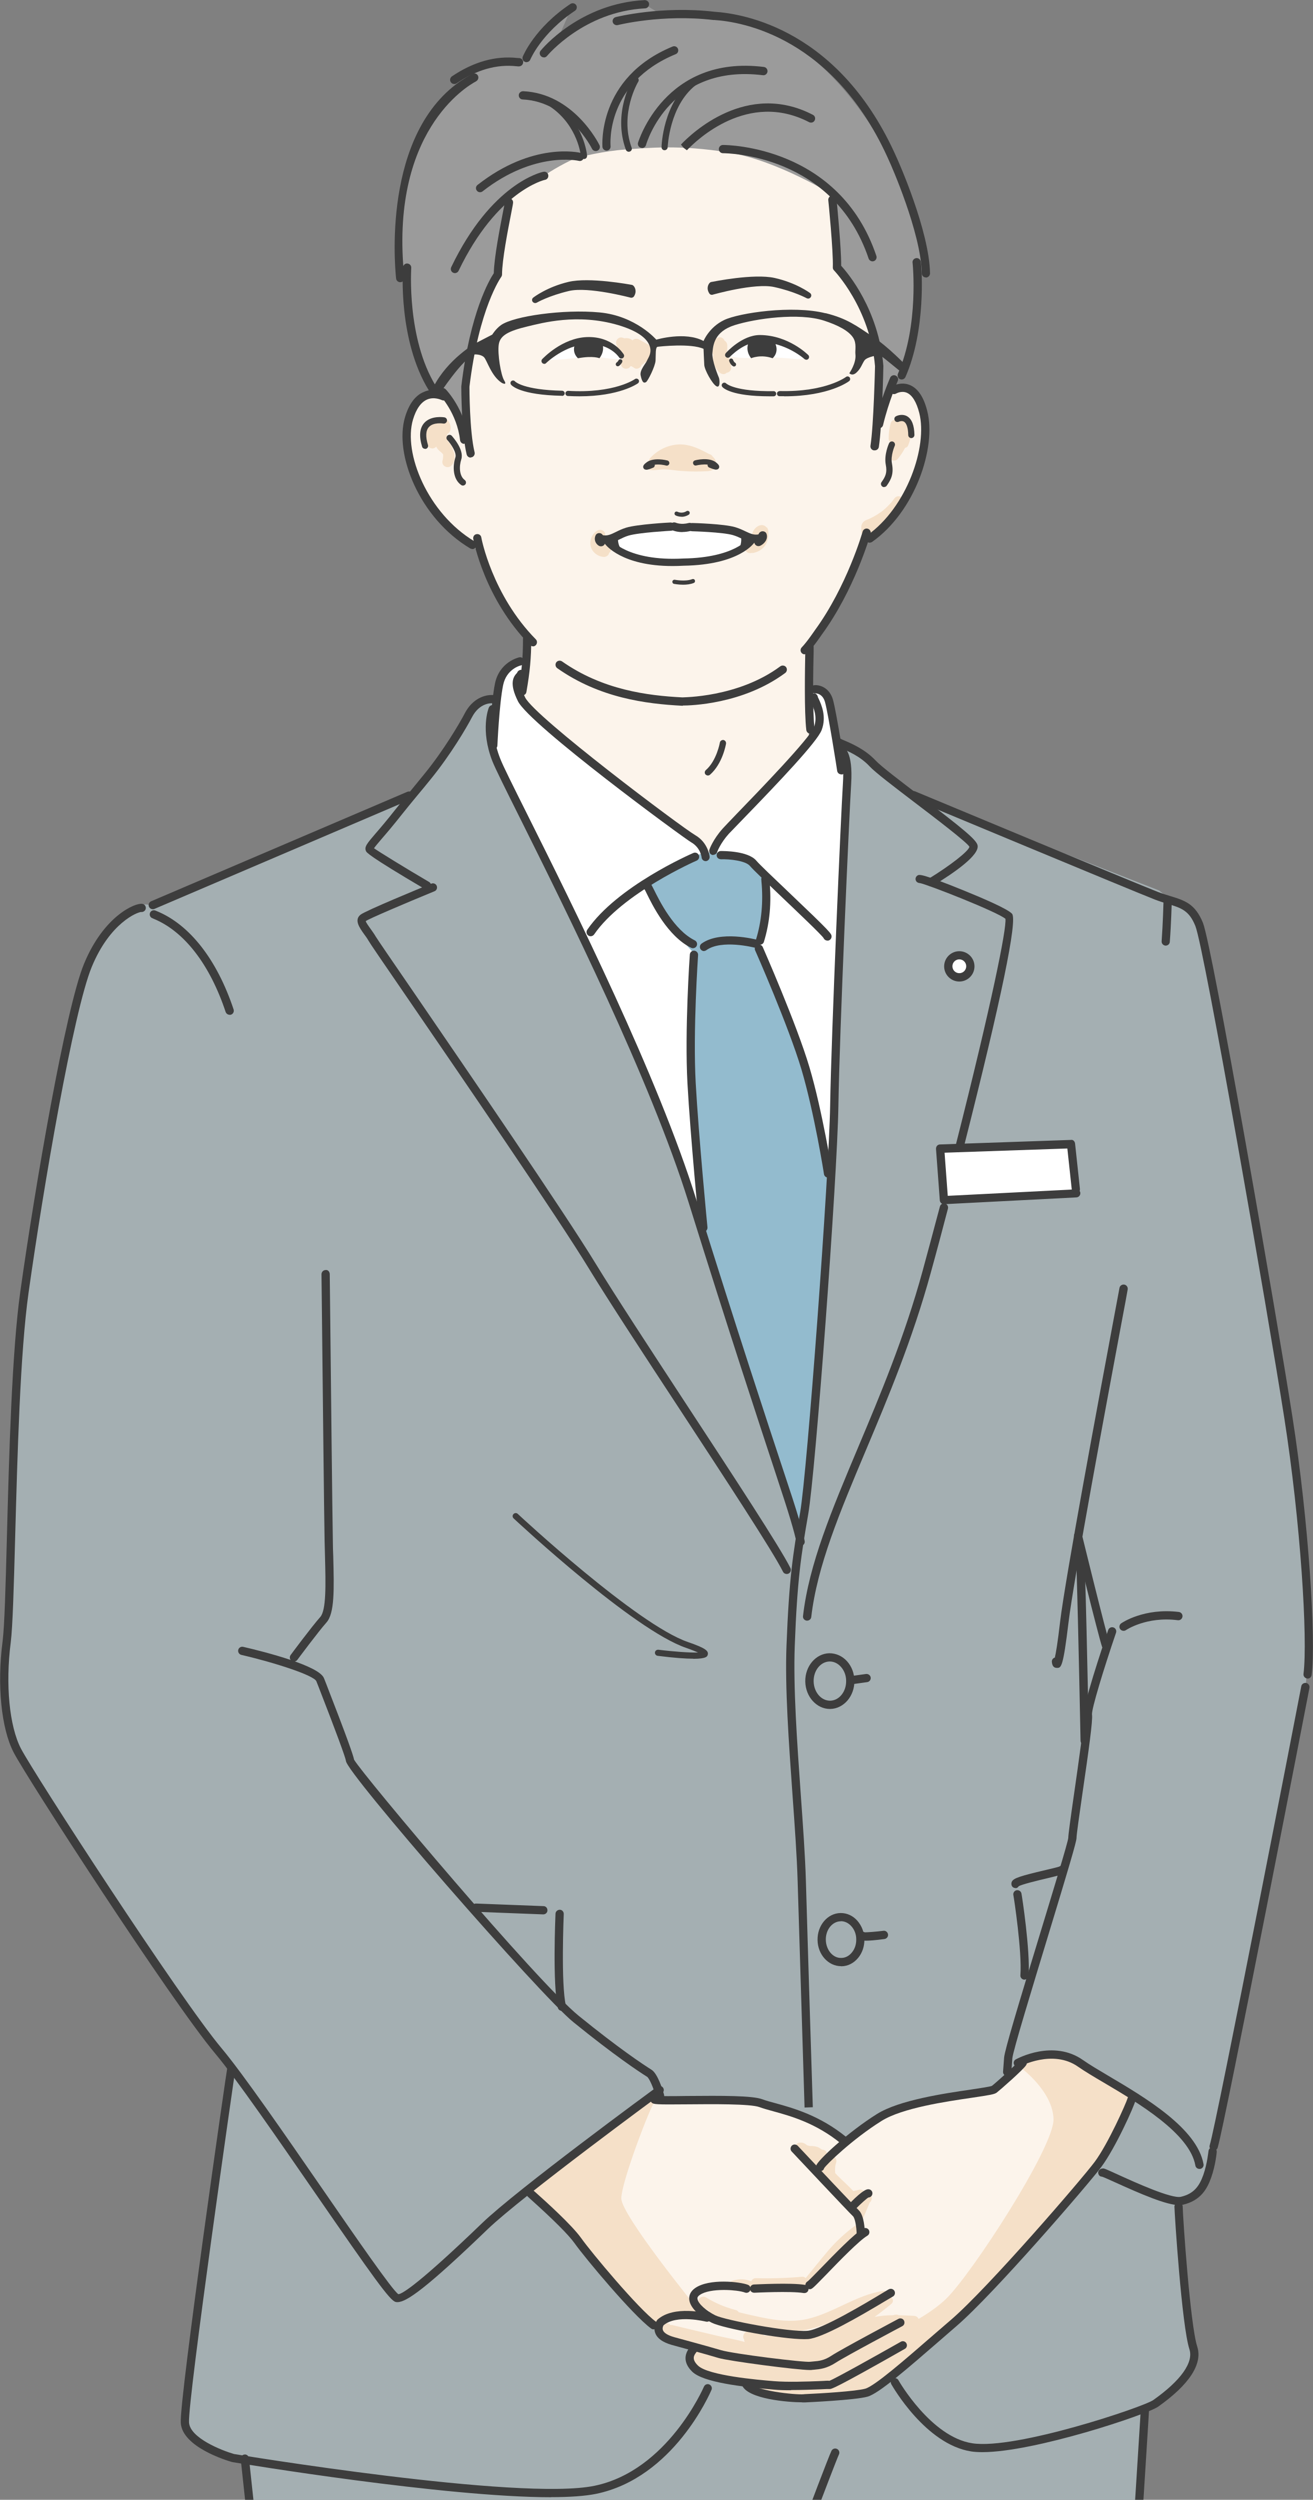<svg width="165" height="314" viewBox="0 0 165 314" fill="none" xmlns="http://www.w3.org/2000/svg">
<rect x="0" y="0" width="165" height="314" fill="#808080" stroke="none"/>
<g clip-path="url(#clip0_382_7886)">
<path d="M65.852 82.778C65.71 82.778 63.337 83.141 62.792 84.787C62.248 86.433 62.014 94.456 62.014 94.456L74.202 119.729C74.202 119.729 81.177 133.272 82.967 138.793C84.756 144.314 88.257 154.307 88.257 154.307C88.257 154.307 104.049 147.101 104.088 146.92C104.127 146.738 105.682 118.64 105.682 118.64L106.59 97.566L105.54 94.832C105.54 94.832 104.49 87.353 103.854 87.12C103.219 86.887 101.482 86.524 101.482 86.524L101.935 92.045C101.935 92.045 98.059 97.514 95.543 99.938C93.028 102.362 90.565 105.226 90.344 105.407C90.124 105.589 89.566 107.235 89.566 107.235H88.879C88.879 107.235 87.557 105.187 86.416 104.954C85.275 104.72 70.403 92.641 70.403 92.641C70.403 92.641 65.113 88.079 65.243 87.263C65.373 86.446 66.202 84.113 66.202 84.113L65.839 82.791L65.852 82.778Z" fill="white"/>
<path d="M62.118 87.703C61.975 87.613 60.16 86.926 58.747 89.712C57.334 92.499 51.538 100.197 51.538 100.197C51.538 100.197 19.189 113.974 19.137 113.832C19.085 113.689 16.583 112.548 13.432 117.292C10.282 122.036 7.727 132.806 5.86 145.248C3.993 157.69 2.399 169.51 1.75 176.132C1.102 182.755 1.426 197.206 1.426 197.478C1.426 197.75 1.063 206.641 1.011 206.926C0.959 207.211 -0.674 215.778 2.567 220.885C5.809 225.991 14.107 238.628 14.107 238.628L29.16 259.844L23.273 302.898C23.273 302.898 22.858 305.27 25.374 306.916C27.889 308.562 30.754 309.055 30.754 309.055L36.641 359.821H140.586L143.957 303.08C143.957 303.08 147.976 300.799 149.156 297.973C150.336 295.148 149.791 294.319 149.61 291.584C149.428 288.849 148.235 276.537 148.235 276.537C148.235 276.537 150.608 276.809 151.892 272.519C153.175 268.229 164.028 212.123 164.028 212.123C164.028 212.123 164.481 208.469 164.481 204.555C164.481 200.641 163.665 185.49 161.655 176.275C159.645 167.06 151.062 117.797 151.062 117.797C151.062 117.797 150.427 113.508 148.598 113.235C146.77 112.963 145.681 111.862 145.681 111.862L115.562 100.093C115.562 100.093 109.728 95.35 108.444 94.715C107.16 94.08 105.618 93.626 105.618 93.626C105.618 93.626 106.434 96.361 106.253 100.016C106.071 103.671 104.879 144.444 104.516 149.732C104.152 155.02 101.961 183.766 101.78 186.682C101.598 189.598 100.315 192.618 100.315 192.618L93.832 172.452C93.832 172.452 85.612 147.088 84.432 143.161C83.252 139.234 67.732 106.664 67.732 106.664C67.732 106.664 61.988 94.08 61.988 92.434C61.988 90.788 62.079 87.69 62.079 87.69L62.118 87.703Z" fill="#A4AFB2"/>
<path d="M65.463 87.522L66.189 80.406C66.189 80.406 63.998 77.49 62.844 75.171C61.69 72.851 59.862 68.963 59.862 68.963C59.862 68.963 57.191 67.2 54.819 64.711C52.446 62.223 50.436 57.596 50.981 54.123C51.525 50.649 52.627 49.133 53.781 49.133C54.935 49.133 57.554 51.012 57.554 51.012L58.462 50.157C58.462 50.157 60.29 39.27 61.444 36.717C62.598 34.164 62.909 32.401 62.909 32.401L64.245 24.923C64.245 24.923 63.155 22.253 65.891 20.905C68.627 19.557 72.218 15.553 83.356 16.226C94.493 16.9 104.71 23.653 104.71 23.951C104.71 24.249 104.956 25.96 104.956 25.96L105.384 33.257C105.384 33.257 108.794 38.363 109.585 40.553C110.376 42.743 112.204 49.003 112.204 49.003C112.204 49.003 114.214 48.213 115.433 50.04C116.651 51.868 116.522 57.648 113.916 62.145C111.31 66.642 108.924 67.861 108.807 68.042C108.69 68.224 106.318 74.678 104.554 77.102C102.791 79.525 101.754 80.808 101.754 81.055C101.754 81.301 101.637 92.55 101.637 92.55C101.637 92.55 101.391 93.406 99.511 95.467C97.631 97.527 91.174 104.772 90.746 105.446C90.318 106.12 90.072 107.572 89.527 107.701C88.983 107.831 88.62 107.209 88.438 106.975C88.257 106.742 85.21 103.748 83.33 102.53C81.45 101.312 70.611 92.136 68.601 90.853C66.591 89.57 65.502 87.509 65.502 87.509L65.463 87.522Z" fill="#FCF4EB"/>
<path d="M142.336 263.421C142.284 263.563 139.004 271.404 136.955 273.452C134.907 275.5 122.486 289.549 119.569 292.063C116.651 294.578 111.31 299.036 109.391 300.047C107.472 301.058 102.597 301.188 101.948 301.33C101.3 301.473 97.151 300.915 96.295 300.876C95.44 300.838 93.975 299.373 93.975 299.373C93.975 299.373 89.138 298.868 88.322 298.466C87.505 298.064 86.908 296.638 86.908 296.509C86.908 296.379 86.818 295.096 86.818 295.096C86.818 295.096 83.667 294.046 83.07 293.411C82.474 292.776 81.748 291.726 81.748 291.726C81.748 291.726 73.904 283.198 72.529 281.462C71.155 279.725 66.319 275.306 66.319 275.306L81.605 263.81L83.252 264.043C83.252 264.043 91.783 263.628 95.206 264.185C98.629 264.743 103.517 267.102 104.373 267.646C105.229 268.19 106.11 268.929 106.11 268.929C106.11 268.929 110.622 265.093 114.784 264.276C118.946 263.46 124.094 262.812 124.781 262.358C125.468 261.904 129.163 258.703 129.163 258.703C129.163 258.703 131.212 256.928 134.816 258.703C138.421 260.479 142.349 263.447 142.349 263.447L142.336 263.421Z" fill="#FCF4EB"/>
<path d="M77.949 45.154C77.949 45.154 76.004 45.038 75.304 44.83C74.604 44.623 73.074 44.675 72.983 44.714C72.892 44.752 72.568 44.947 72.568 44.947C72.568 44.947 69.353 45.336 68.692 45.18C68.03 45.025 70.403 43.716 72.115 43.171C73.826 42.627 74.669 42.549 75.991 43.145C77.314 43.742 78.066 44.623 78.066 44.623L77.949 45.141V45.154Z" fill="white"/>
<path d="M94.493 44.973C94.428 44.973 92.302 45.025 91.602 44.675C90.902 44.325 92.95 42.912 94.402 42.692C95.855 42.471 98.603 42.925 99.563 43.508C100.522 44.091 101.3 44.947 101.132 44.973C100.963 44.999 100.47 45.18 99.874 45.089C99.277 44.999 97.073 44.882 97.073 44.882C97.073 44.882 96.594 44.26 95.868 44.377C95.141 44.493 94.493 44.973 94.493 44.973Z" fill="white"/>
<path d="M77.625 68.885C77.625 68.885 77.223 67.757 77.379 67.42C77.534 67.083 82.526 66.085 84.198 66.02C85.871 65.956 87.79 66.319 87.79 66.319C87.79 66.319 91.77 66.617 92.471 66.863C93.171 67.109 93.599 67.537 93.56 67.653C93.521 67.77 93.261 68.846 93.261 68.846C93.261 68.846 91.044 70.129 88.49 70.453C85.936 70.777 83.044 70.66 80.788 70.051C78.532 69.442 77.625 68.859 77.625 68.859V68.885Z" fill="white"/>
<path d="M54.326 49.211C54.131 49.211 51.862 44.804 51.422 41.836C50.981 38.868 50.916 35.291 50.916 35.291C50.916 35.291 49.723 33.088 49.723 32.012C49.723 30.937 50.034 21.748 52.368 17.911C54.702 14.075 59.292 9.785 58.916 9.98C58.54 10.174 57.152 9.915 57.399 9.85C57.645 9.785 61.937 7.582 63.441 7.711C64.945 7.841 66.086 7.711 66.086 7.711C66.086 7.711 68.355 4.121 69.988 2.553C71.622 0.985 71.946 0.726 71.816 0.985C71.687 1.244 70.053 5.016 70.053 5.016C70.053 5.016 74.28 1.931 77.366 1.296C80.451 0.661 81.204 0.661 81.204 0.661L82.967 1.737C82.967 1.737 91.096 0.35 98.525 4.757C105.955 9.163 111.815 18.235 114.214 25.532C116.612 32.829 116.107 33.282 116.107 33.464C116.107 33.645 115.601 35.032 115.601 35.032C115.601 35.032 114.343 43.664 114.149 44.791C113.955 45.919 112.632 47.63 112.632 47.63C112.632 47.63 110.052 53.553 110.117 53.228C110.182 52.904 110.622 45.802 109.987 43.34C109.352 40.877 108.224 37.171 107.083 36.03C105.942 34.889 105.332 33.257 105.332 33.257L104.684 24.508C104.684 24.508 97.76 20.166 91.576 19.156C85.391 18.145 81.372 18.585 78.597 18.78C75.823 18.974 73.113 19.661 72.426 19.855C71.739 20.05 68.964 21.553 68.264 22.188C67.564 22.823 64.854 24.171 64.193 24.936C63.531 25.701 63.09 29.368 63.09 30.12C63.09 30.872 62.403 35.097 62.403 35.097C62.403 35.097 59.564 39.879 59.188 43.91C58.812 47.941 58.942 56.002 58.942 56.002C58.942 56.002 57.684 52.412 56.867 50.961C56.05 49.509 54.287 49.198 54.287 49.198L54.326 49.211Z" fill="#9B9B9B"/>
<path d="M81.281 111.343C81.281 111.343 82.695 114.674 84.38 116.592C86.066 118.51 87.116 119.651 87.116 119.651C87.116 119.651 86.844 132.015 87.064 137.718C87.284 143.42 88.386 154.735 88.386 154.735C88.386 154.735 93.586 170.248 94.221 173.527C94.856 176.806 100.107 191.27 100.107 191.27L100.561 191.996C100.561 191.996 101.559 187.019 101.974 183.105C102.389 179.191 104.075 154.411 104.295 153.089C104.516 151.767 104.295 148.254 103.841 145.611C103.388 142.967 101.054 133.609 100.6 132.067C100.146 130.525 96.399 121.854 95.855 120.623C95.31 119.392 95.258 118.705 95.258 118.705C95.258 118.705 96.075 115.102 96.218 112.769C96.36 110.436 95.984 109.619 95.984 109.619C95.984 109.619 94.247 107.844 92.924 107.662C91.602 107.481 89.735 107.027 89.735 107.027L88.27 107.17C88.27 107.17 86.26 107.896 84.393 109.218C82.526 110.54 81.476 111.317 81.476 111.317" fill="#93BBCE"/>
<path d="M135.244 149.991C135.244 149.991 118.752 150.898 118.752 150.665C118.752 150.432 118.207 144.639 118.207 144.639L134.272 143.602L135.244 149.991Z" fill="white"/>
<path d="M119.491 122.321C119.491 122.321 118.881 120.014 120.217 119.884C121.552 119.754 122.525 121.647 121.617 122.321C120.71 122.995 119.854 122.995 119.491 122.321Z" fill="white"/>
<path d="M89.8 57.635C89.735 57.531 89.644 57.428 89.54 57.337C89.463 57.181 89.32 57.078 89.125 57.039C88.853 56.883 88.568 56.754 88.322 56.624C87.258 56.08 86.117 55.704 84.912 55.859C83.667 56.015 82.513 56.637 81.683 57.57C81.592 57.661 81.553 57.778 81.528 57.881C81.398 57.959 81.294 58.076 81.242 58.244C81.165 58.542 81.346 58.996 81.696 59.035C82.331 59.126 82.941 58.931 83.589 58.957C84.237 58.983 84.886 59.1 85.534 59.151C86.195 59.203 86.843 59.229 87.505 59.229C87.842 59.229 88.192 59.216 88.529 59.203C88.84 59.19 89.19 59.203 89.475 59.061C90.02 58.788 90.124 58.115 89.813 57.622L89.8 57.635Z" fill="#F5E0C8"/>
<path d="M113.579 52.464C113.293 52.373 113.008 52.542 112.852 52.788C112.814 52.762 112.775 52.736 112.723 52.723C112.386 52.645 112.01 52.827 111.919 53.177C111.763 53.799 111.673 54.447 111.673 55.082C111.673 55.445 111.984 55.678 112.308 55.704C112.347 55.769 112.412 55.808 112.464 55.846C112.438 55.898 112.412 55.963 112.373 56.015C112.217 56.287 112.036 56.559 111.867 56.754C111.647 57.013 111.595 57.415 111.867 57.674C112.113 57.894 112.541 57.946 112.788 57.674C113.151 57.246 113.475 56.767 113.734 56.261C113.903 56.222 114.045 56.132 114.11 55.976C114.369 55.367 114.525 54.719 114.473 54.058C114.421 53.397 114.253 52.71 113.553 52.464H113.579Z" fill="#F5E0C8"/>
<path d="M113.241 62.417C112.904 62.236 112.567 62.353 112.36 62.651C112.295 62.742 112.23 62.819 112.178 62.897C112.165 62.91 112.152 62.923 112.152 62.936C112.062 63.053 111.958 63.169 111.854 63.273C111.66 63.48 111.465 63.675 111.258 63.869C111.141 63.973 111.037 64.064 110.908 64.167C110.869 64.193 110.843 64.219 110.804 64.245C110.843 64.219 110.843 64.219 110.804 64.245C110.739 64.297 110.687 64.336 110.622 64.374C110.389 64.543 110.143 64.698 109.883 64.841C109.624 64.984 109.365 65.113 109.105 65.23C109.079 65.23 109.066 65.243 109.066 65.243C109.066 65.243 109.053 65.243 109.028 65.256C108.924 65.295 108.807 65.334 108.703 65.398C108.496 65.515 108.353 65.71 108.276 65.93C108.224 66.098 108.237 66.28 108.237 66.448C108.237 66.63 108.237 66.811 108.276 66.993C108.392 67.433 108.833 67.783 109.3 67.628C109.546 67.537 109.754 67.317 109.767 67.044C109.793 67.031 109.818 67.019 109.844 67.005C111.154 65.865 112.463 64.725 113.475 63.299C113.669 63.027 113.527 62.56 113.241 62.417Z" fill="#F5E0C8"/>
<path d="M57.126 57.117C57.1 56.961 57.036 56.806 56.958 56.663C56.919 56.482 56.867 56.3 56.789 56.132C56.712 55.95 56.608 55.808 56.478 55.652C56.387 55.548 56.284 55.471 56.232 55.341C56.258 55.406 56.193 55.095 56.193 55.173C56.18 55.017 56.193 54.861 56.193 54.706C56.193 54.654 56.193 54.589 56.193 54.525C56.361 54.447 56.504 54.304 56.569 54.11C56.802 53.41 56.348 52.606 55.622 52.438C55.272 52.36 55 52.529 54.87 52.814C54.715 52.853 54.572 52.904 54.417 53.008C54.144 53.19 53.911 53.449 53.729 53.708C53.535 53.993 53.522 54.291 53.561 54.615C53.6 54.978 53.652 55.341 53.691 55.691C53.691 55.691 53.691 55.691 53.703 55.691C53.703 55.756 53.703 55.808 53.703 55.859C53.755 56.17 54.131 56.365 54.417 56.326C54.572 56.3 54.715 56.222 54.831 56.093C54.831 56.093 54.831 56.106 54.831 56.119C55 56.546 55.428 56.741 55.687 57.078C55.7 57.35 55.674 57.635 55.609 57.868C55.441 58.503 56.232 58.944 56.699 58.503C57.087 58.127 57.191 57.596 57.1 57.078L57.126 57.117Z" fill="#F5E0C8"/>
<path d="M76.497 68.353C76.497 68.353 76.497 68.353 76.484 68.34C76.484 68.302 76.458 68.263 76.445 68.211C76.38 68.042 76.302 67.913 76.147 67.822C76.03 67.757 75.888 67.731 75.745 67.744C76.043 67.576 76.16 67.148 75.978 66.863C75.784 66.565 75.408 66.461 75.097 66.63C74.409 67.005 74.059 67.848 74.228 68.613C74.409 69.377 75.135 69.922 75.913 69.96C76.173 69.96 76.497 69.753 76.536 69.481C76.536 69.481 76.536 69.468 76.536 69.455C76.614 69.403 76.678 69.338 76.73 69.248C76.899 68.937 76.808 68.548 76.497 68.366V68.353Z" fill="#F5E0C8"/>
<path d="M94.493 68.042C94.428 68.107 94.467 68.081 94.493 68.042V68.042Z" fill="#F5E0C8"/>
<path d="M96.347 66.267C96.192 66.072 95.958 65.956 95.712 65.956C95.414 65.969 95.141 66.124 94.934 66.332C94.558 66.694 94.376 67.317 94.571 67.809C94.571 67.835 94.597 67.848 94.597 67.861C94.597 67.861 94.597 67.874 94.584 67.887C94.558 67.939 94.519 67.99 94.493 68.029C94.493 68.029 94.493 68.029 94.506 68.016C94.48 68.042 94.467 68.068 94.441 68.094C94.428 68.107 94.415 68.12 94.402 68.133C94.234 68.133 94.065 68.185 93.923 68.276C93.689 68.431 93.534 68.729 93.624 69.001C93.715 69.287 93.949 69.468 94.247 69.481C94.338 69.481 94.415 69.455 94.506 69.455C94.61 69.468 94.714 69.455 94.817 69.416C95.466 69.261 96.062 68.807 96.334 68.198C96.529 67.757 96.594 67.252 96.555 66.772C96.542 66.578 96.49 66.396 96.373 66.241L96.347 66.267Z" fill="#F5E0C8"/>
<path d="M91.343 44.584C91.343 44.584 91.317 44.48 91.304 44.428C91.304 44.402 91.304 44.389 91.304 44.364C91.329 44.26 91.356 44.156 91.356 44.143C91.394 43.884 91.407 43.625 91.394 43.366C91.381 43.132 91.278 42.925 91.07 42.808C91.07 42.808 91.07 42.808 91.057 42.808C90.993 42.64 90.876 42.497 90.707 42.419C90.396 42.29 90.085 42.419 89.903 42.679C89.852 42.757 89.787 42.834 89.735 42.912C89.631 43.055 89.618 43.236 89.67 43.404C89.618 43.599 89.553 43.793 89.501 43.988C89.463 44.195 89.514 44.415 89.644 44.571C89.592 44.752 89.579 44.973 89.605 45.167C89.631 45.374 89.657 45.582 89.735 45.776C89.89 46.165 90.111 46.528 90.435 46.8C90.642 46.982 90.966 47.072 91.226 46.904C91.265 46.878 91.278 46.839 91.317 46.813C91.343 46.813 91.381 46.813 91.407 46.813C91.667 46.735 91.913 46.476 91.887 46.191C91.835 45.608 91.667 45.076 91.368 44.584H91.343Z" fill="#F5E0C8"/>
<path d="M82.111 44.428C82.111 44.428 82.111 44.299 82.098 44.234C82.098 44.117 82.098 43.988 82.059 43.884C81.942 43.469 81.476 43.301 81.139 43.106C80.853 42.951 80.581 42.795 80.296 42.64C80.049 42.51 79.699 42.523 79.505 42.744C79.505 42.744 79.505 42.744 79.505 42.757C79.375 42.666 79.246 42.575 79.077 42.523C78.857 42.458 78.649 42.471 78.429 42.497C78.247 42.381 78.001 42.355 77.819 42.432C77.521 42.562 77.353 42.886 77.443 43.197C77.612 43.819 77.897 44.389 78.247 44.921C78.221 44.973 78.208 45.038 78.182 45.089C78.079 45.219 78.001 45.362 78.001 45.543C78.001 45.582 78.014 45.634 78.027 45.673C78.027 45.932 78.169 46.165 78.416 46.269C78.688 46.385 79.09 46.295 79.22 46.01C79.22 46.01 79.22 46.01 79.22 45.997C79.22 45.997 79.246 45.997 79.259 45.997C79.284 45.997 79.297 45.997 79.31 45.997C79.31 45.997 79.349 45.997 79.362 46.01C79.479 46.074 79.596 46.139 79.699 46.217C80.037 46.463 80.516 46.217 80.633 45.828C80.802 45.776 80.944 45.647 81.022 45.491C81.087 45.491 81.165 45.491 81.242 45.478C81.372 45.439 81.476 45.349 81.566 45.245C81.618 45.232 81.657 45.219 81.709 45.193C81.981 45.025 82.111 44.727 82.111 44.428Z" fill="#F5E0C8"/>
<path d="M82.215 264.108C81.813 264.393 78.079 274.061 78.079 276.148C78.079 278.235 87.466 289.782 87.466 289.782L87.582 291.078C87.582 291.078 84.419 290.793 83.511 291.48C82.604 292.167 82.046 291.986 82.046 291.986C82.046 291.986 74.358 284.52 72.205 281.293C70.053 278.066 66.436 274.956 66.436 274.956C66.436 274.956 79.959 264.548 80.918 263.874C81.878 263.201 82.215 264.095 82.215 264.095V264.108Z" fill="#F5E0C8"/>
<path d="M142.608 263.175C142.427 263.175 137.928 260.194 135.737 258.975C133.545 257.757 129.837 257.887 128.255 259.701C128.255 259.701 132.327 262.682 132.392 266.207C132.456 269.733 122.045 285.726 118.881 288.772C117.948 289.666 116.755 290.508 115.433 291.286C115.342 291.078 115.16 290.923 114.862 290.897C114.214 290.858 113.578 290.832 112.93 290.819C112.891 290.806 112.865 290.767 112.826 290.767C112.619 290.716 112.412 290.754 112.217 290.819C111.439 290.819 110.674 290.897 109.909 291.027C110.622 290.508 111.322 289.977 111.997 289.407C112.437 289.044 112.126 288.512 111.698 288.357C111.66 287.968 111.348 287.696 110.908 287.774C107.536 288.318 104.762 290.521 101.469 291.286C99.563 291.726 97.592 291.48 95.699 291.091C94.74 290.897 93.793 290.677 92.834 290.443C92.756 290.314 92.639 290.21 92.471 290.171C91.096 289.808 89.929 289.316 88.71 288.577C88.425 288.396 87.984 288.499 87.829 288.81C87.66 289.121 87.751 289.51 88.062 289.692C88.399 289.899 88.749 290.081 89.099 290.262C89.073 290.547 89.19 290.832 89.54 290.936C91.511 291.48 93.495 291.96 95.492 292.375C97.397 292.763 99.342 292.997 101.274 292.647C102.117 292.491 102.934 292.232 103.725 291.921C103.582 291.999 103.439 292.076 103.284 292.154C100.924 293.321 98.487 293.476 95.958 293.372C95.958 293.204 95.893 293.035 95.777 292.932C95.647 292.815 95.492 292.75 95.323 292.737C94.843 292.699 94.338 292.75 93.871 292.88C93.715 292.919 93.56 293.035 93.482 293.178C93.404 293.321 93.365 293.528 93.417 293.684C93.43 293.748 93.469 293.8 93.508 293.852C93.508 293.969 93.534 294.072 93.573 294.176C92.471 293.865 91.317 293.671 90.24 293.424C88.308 292.971 86.39 292.517 84.458 292.05C84.38 292.038 84.315 292.05 84.237 292.05C84.211 292.025 84.186 291.986 84.159 291.96C84.095 291.908 84.03 291.869 83.939 291.843C83.784 291.804 83.576 291.817 83.433 291.908C83.291 291.999 83.174 292.128 83.135 292.297C83.096 292.452 83.096 292.66 83.2 292.802C83.304 292.945 83.421 293.074 83.537 293.191C83.55 293.217 83.55 293.243 83.576 293.256C84.782 294.241 86.182 294.785 87.673 295.122C87.544 295.213 87.401 295.329 87.271 295.524C86.48 296.742 86.908 297.17 88.36 298.012C89.812 298.855 94.26 299.477 94.26 299.477C94.26 299.477 95.66 301.239 98.824 301.239C101.987 301.239 107.588 301.421 110.207 299.905C112.826 298.388 122.071 289.51 126.453 284.948C130.836 280.386 138.317 271.392 139.652 269.435C140.988 267.49 142.751 263.175 142.569 263.175H142.608ZM89.735 295.705C89.54 295.641 89.32 295.511 89.112 295.368C90.176 295.524 91.252 295.654 92.328 295.77C92.626 295.874 92.937 295.978 93.236 296.068C91.355 295.926 89.968 295.77 89.735 295.692V295.705ZM105.864 295.653C105.501 295.796 105.034 295.9 104.516 295.99C104.904 295.783 105.293 295.576 105.669 295.368C106.797 294.746 107.938 294.15 109.105 293.606C109.287 293.528 109.455 293.45 109.637 293.36C109.637 293.645 109.805 293.904 110.078 293.956C108.509 294.63 107.031 295.2 105.864 295.641V295.653Z" fill="#F5E0C8"/>
<path d="M108.716 275.448C108.587 275.15 108.276 274.982 107.951 275.059C107.718 275.111 107.472 275.176 107.238 275.228C106.577 274.515 105.838 273.88 105.164 273.193C105.086 273.115 105.034 273.038 104.956 272.973C104.956 272.973 104.956 272.947 104.956 272.934C104.931 272.675 104.931 272.415 104.956 272.156C104.982 271.975 105.021 271.793 105.086 271.612C105.19 271.288 104.956 270.886 104.632 270.821C104.269 270.744 103.945 270.925 103.828 271.275C103.79 271.392 103.764 271.521 103.738 271.651C103.66 271.56 103.582 271.482 103.504 271.405C103.634 271.262 103.751 271.119 103.854 270.964C103.997 270.744 103.958 270.445 103.803 270.238C103.673 270.083 103.504 270.031 103.323 270.018C103.297 270.018 103.258 269.992 103.232 269.979C103.141 269.927 103.051 269.849 102.96 269.797C102.675 269.629 102.376 269.59 102.052 269.564C101.987 269.564 101.922 269.564 101.858 269.564C101.845 269.564 101.819 269.564 101.806 269.564C101.689 269.538 101.585 269.525 101.482 269.486C101.456 269.486 101.43 269.473 101.404 269.46C101.261 269.331 101.119 269.24 100.937 269.175C100.756 269.111 100.587 269.123 100.393 269.149C100.146 269.188 99.965 269.46 99.926 269.694C99.887 269.953 100.017 270.199 100.237 270.342C100.354 270.42 100.483 270.445 100.6 270.51C100.626 270.536 100.652 270.562 100.691 270.601C100.756 270.666 100.82 270.731 100.885 270.808C100.885 270.808 100.885 270.808 100.872 270.821C100.717 271.119 100.782 271.534 101.106 271.703C101.261 271.78 101.417 271.858 101.585 271.923C101.585 271.949 101.585 271.975 101.611 271.988C101.819 272.299 102.169 272.377 102.493 272.221C102.908 272.714 103.336 273.18 103.777 273.634C103.777 273.673 103.79 273.724 103.803 273.776C103.88 274.023 104.101 274.217 104.36 274.243C104.853 274.722 105.371 275.189 105.864 275.669C105.721 275.772 105.605 275.915 105.592 276.083C105.553 276.329 105.67 276.602 105.903 276.731C106.37 276.99 106.849 277.211 107.342 277.405C107.394 277.418 107.446 277.431 107.498 277.444C107.42 277.677 107.316 277.924 107.264 278.17C107.187 278.481 107.329 278.805 107.64 278.935C107.913 279.051 108.327 278.96 108.444 278.675C108.6 278.299 108.768 277.924 108.924 277.548C109.002 277.366 109.08 277.185 109.157 276.99C109.196 276.9 109.235 276.796 109.274 276.705C109.274 276.705 109.274 276.692 109.274 276.679C109.494 276.511 109.611 276.2 109.52 275.941C109.417 275.578 109.054 275.409 108.703 275.487L108.716 275.448Z" fill="#F5E0C8"/>
<path d="M108.314 279.829C108.146 279.557 107.718 279.388 107.433 279.596C106.201 280.49 105.086 281.527 104.101 282.68C103.128 283.821 102.195 284.987 101.248 286.154C101.131 286.05 100.989 285.972 100.82 285.985C98.888 286.154 96.944 286.218 94.999 286.166C94.688 286.166 94.493 286.335 94.415 286.555C94.065 286.426 93.702 286.322 93.313 286.309C92.898 286.283 92.471 286.348 92.069 286.478C91.744 286.581 91.498 286.931 91.615 287.268C91.719 287.592 92.069 287.838 92.419 287.722C92.561 287.683 92.704 287.644 92.847 287.618C93.041 287.592 93.248 287.605 93.443 287.618C93.663 287.657 93.884 287.709 94.091 287.787L94.013 287.748C94.182 287.812 94.325 287.864 94.506 287.812C94.662 287.774 94.817 287.657 94.895 287.514C94.908 287.488 94.908 287.463 94.921 287.437C94.947 287.437 94.973 287.45 94.999 287.45C96.944 287.501 98.876 287.45 100.82 287.268C100.898 287.268 100.976 287.242 101.054 287.216C101.067 287.229 101.067 287.255 101.093 287.268C101.326 287.501 101.793 287.54 102.013 287.268C103.893 284.961 105.669 282.486 108.107 280.71C108.392 280.503 108.535 280.153 108.34 279.829H108.314Z" fill="#F5E0C8"/>
<path d="M59.356 68.962C59.266 68.962 59.175 68.936 59.084 68.885C52.705 65.087 49.503 57.039 50.903 52.386C51.396 50.727 52.2 49.664 53.289 49.211C54.663 48.64 55.934 49.288 55.986 49.327C56.245 49.457 56.336 49.768 56.206 50.027C56.076 50.286 55.765 50.377 55.506 50.248C55.48 50.248 54.585 49.794 53.678 50.183C52.9 50.52 52.303 51.362 51.901 52.697C50.644 56.896 53.742 64.491 59.629 68.003C59.875 68.146 59.953 68.47 59.81 68.716C59.707 68.872 59.538 68.975 59.37 68.975L59.356 68.962Z" fill="#3D3D3D"/>
<path d="M109.3 68.172C109.144 68.172 108.976 68.094 108.872 67.952C108.704 67.718 108.768 67.394 109.002 67.226C113.968 63.714 116.587 56.093 115.523 51.881C115.173 50.494 114.629 49.612 113.942 49.327C113.28 49.055 112.645 49.418 112.619 49.431C112.373 49.574 112.062 49.509 111.906 49.263C111.763 49.016 111.828 48.705 112.075 48.55C112.113 48.524 113.151 47.889 114.318 48.355C115.342 48.77 116.081 49.859 116.522 51.621C117.702 56.248 114.979 64.271 109.598 68.068C109.507 68.133 109.404 68.159 109.3 68.159V68.172Z" fill="#3D3D3D"/>
<path d="M66.98 81.184C66.851 81.184 66.708 81.132 66.604 81.029C60.886 75.209 59.538 67.99 59.473 67.692C59.421 67.407 59.603 67.135 59.888 67.096C60.173 67.044 60.446 67.226 60.484 67.511C60.484 67.576 61.846 74.73 67.33 80.303C67.538 80.51 67.525 80.834 67.33 81.041C67.227 81.145 67.097 81.197 66.967 81.197L66.98 81.184Z" fill="#3D3D3D"/>
<path d="M85.793 88.649H85.716C81.191 88.416 75.343 87.677 70.027 83.932C69.794 83.763 69.742 83.439 69.897 83.206C70.066 82.973 70.39 82.921 70.624 83.076C75.732 86.666 81.385 87.379 85.754 87.6C85.78 87.574 92.73 87.651 98.059 83.698C98.292 83.53 98.616 83.582 98.785 83.802C98.953 84.035 98.901 84.359 98.681 84.528C93.339 88.494 86.675 88.623 85.819 88.623L85.793 88.649Z" fill="#3D3D3D"/>
<path d="M101.132 82.195C101.002 82.195 100.872 82.143 100.769 82.052C100.561 81.858 100.548 81.521 100.756 81.314C101.469 80.562 102.402 79.162 102.415 79.149C106.422 73.667 108.392 66.837 108.405 66.772C108.483 66.5 108.768 66.332 109.041 66.409C109.313 66.487 109.481 66.772 109.404 67.044C109.326 67.329 107.368 74.121 103.258 79.733C103.232 79.772 102.273 81.197 101.495 82.014C101.391 82.117 101.261 82.169 101.119 82.169L101.132 82.195Z" fill="#3D3D3D"/>
<path d="M76.225 18.922C75.965 18.922 75.732 18.715 75.706 18.456C75.706 18.365 75.019 9.759 84.523 5.845C84.782 5.741 85.093 5.858 85.197 6.13C85.301 6.389 85.184 6.701 84.912 6.804C76.134 10.42 76.704 18.041 76.73 18.365C76.756 18.65 76.549 18.896 76.264 18.922C76.251 18.922 76.238 18.922 76.212 18.922H76.225Z" fill="#3D3D3D"/>
<path d="M80.672 18.585C80.672 18.585 80.581 18.585 80.529 18.559C80.257 18.482 80.101 18.196 80.179 17.924C80.218 17.821 83.524 6.856 95.997 8.411C96.282 8.45 96.477 8.709 96.451 8.995C96.412 9.28 96.153 9.487 95.868 9.448C84.263 8.01 81.294 17.808 81.178 18.222C81.113 18.443 80.905 18.598 80.685 18.598L80.672 18.585Z" fill="#3D3D3D"/>
<path d="M86.312 18.87L85.897 18.559L85.534 18.196L85.91 18.559L85.573 18.157C86.882 16.771 93.845 10.109 102.156 14.425C102.415 14.555 102.506 14.866 102.376 15.125C102.247 15.384 101.935 15.475 101.676 15.345C94.013 11.366 87.544 17.587 86.325 18.87H86.312Z" fill="#3D3D3D"/>
<path d="M109.65 32.829C109.43 32.829 109.235 32.686 109.157 32.479C104.749 19.402 91.42 19.246 90.85 19.246C90.565 19.246 90.331 19.013 90.331 18.728C90.331 18.443 90.565 18.209 90.85 18.209C91.446 18.209 105.488 18.365 110.13 32.142C110.221 32.414 110.078 32.712 109.806 32.803C109.754 32.816 109.689 32.829 109.637 32.829H109.65Z" fill="#3D3D3D"/>
<path d="M109.896 56.572C109.896 56.572 109.844 56.572 109.819 56.572C109.533 56.533 109.339 56.261 109.391 55.976C109.793 53.423 109.961 46.074 109.961 45.997C109.339 38.661 104.84 34.008 104.801 33.956C104.697 33.853 104.645 33.71 104.658 33.568C104.736 31.662 104.101 25.208 104.088 25.143C104.062 24.858 104.269 24.599 104.555 24.573C104.84 24.547 105.099 24.754 105.125 25.04C105.151 25.299 105.734 31.196 105.708 33.386C106.551 34.306 110.415 38.881 111.011 45.958C111.011 46.321 110.843 53.514 110.441 56.132C110.402 56.391 110.182 56.572 109.922 56.572H109.896Z" fill="#3D3D3D"/>
<path d="M74.863 18.974C74.669 18.974 74.487 18.87 74.397 18.689C74.371 18.624 71.401 12.753 65.684 12.494C65.398 12.494 65.178 12.235 65.191 11.95C65.204 11.664 65.463 11.457 65.736 11.457C72.076 11.742 75.2 17.963 75.33 18.222C75.46 18.482 75.356 18.793 75.097 18.922C75.019 18.961 74.941 18.974 74.863 18.974Z" fill="#3D3D3D"/>
<path d="M60.329 24.145C60.173 24.145 60.018 24.081 59.927 23.951C59.745 23.73 59.784 23.394 60.018 23.225C66.941 17.795 72.75 19.155 72.983 19.207C73.256 19.272 73.424 19.557 73.359 19.829C73.294 20.102 73.009 20.283 72.737 20.205C72.685 20.192 67.162 18.935 60.653 24.029C60.562 24.106 60.446 24.145 60.329 24.145Z" fill="#3D3D3D"/>
<path d="M57.165 34.306C57.087 34.306 57.01 34.293 56.945 34.254C56.685 34.138 56.582 33.827 56.699 33.568C61.768 23.005 68.017 21.631 68.29 21.579C68.575 21.514 68.847 21.709 68.899 21.981C68.951 22.266 68.782 22.538 68.497 22.59C68.432 22.59 62.455 23.964 57.632 34.008C57.541 34.19 57.36 34.306 57.165 34.306Z" fill="#3D3D3D"/>
<path d="M59.149 57.48C58.916 57.48 58.708 57.324 58.643 57.078C57.982 54.356 57.969 48.783 57.969 48.537C59.084 39.205 61.522 35.123 62.053 34.319C62.092 32.362 62.818 28.655 63.207 26.634C63.337 25.986 63.428 25.519 63.441 25.39C63.467 25.117 63.7 24.871 63.985 24.91C64.257 24.91 64.478 25.143 64.478 25.415C64.478 25.545 64.439 25.765 64.231 26.828C63.83 28.876 63.09 32.673 63.09 34.475C63.09 34.578 63.052 34.695 62.987 34.786C62.961 34.825 60.186 38.674 58.993 48.589C58.993 48.589 58.993 54.214 59.642 56.819C59.706 57.091 59.538 57.376 59.266 57.441C59.227 57.441 59.188 57.454 59.149 57.454V57.48Z" fill="#3D3D3D"/>
<path d="M58.332 55.756C58.073 55.756 57.852 55.561 57.814 55.289C57.438 51.919 55.285 49.651 55.259 49.626C55.065 49.418 55.065 49.094 55.272 48.887C55.48 48.692 55.804 48.692 56.011 48.9C56.115 49.003 58.423 51.44 58.851 55.16C58.877 55.445 58.682 55.704 58.397 55.73C58.371 55.73 58.358 55.73 58.332 55.73V55.756Z" fill="#3D3D3D"/>
<path d="M110.467 53.799C110.467 53.799 110.389 53.799 110.35 53.786C110.078 53.721 109.896 53.436 109.961 53.164C110.7 50.053 111.828 47.539 111.867 47.435C111.984 47.176 112.295 47.059 112.554 47.176C112.814 47.293 112.93 47.604 112.814 47.863C112.814 47.889 111.686 50.39 110.972 53.397C110.921 53.63 110.7 53.799 110.467 53.799Z" fill="#3D3D3D"/>
<path d="M66.176 7.815C66.176 7.815 66.047 7.815 65.982 7.776C65.722 7.673 65.593 7.362 65.697 7.102C65.761 6.96 67.201 3.486 71.687 0.492C71.92 0.337 72.244 0.402 72.4 0.635C72.555 0.868 72.49 1.192 72.257 1.348C68.03 4.16 66.656 7.452 66.643 7.478C66.565 7.686 66.371 7.802 66.163 7.802L66.176 7.815Z" fill="#3D3D3D"/>
<path d="M68.342 7.206C68.225 7.206 68.108 7.167 68.017 7.089C67.797 6.908 67.758 6.584 67.94 6.364C68.134 6.117 72.88 0.428 81.022 0.013C81.307 0.026 81.554 0.22 81.567 0.505C81.579 0.791 81.359 1.037 81.074 1.05C73.385 1.439 68.795 6.973 68.744 7.025C68.64 7.154 68.497 7.219 68.342 7.219V7.206Z" fill="#3D3D3D"/>
<path d="M116.353 34.851C116.068 34.851 115.835 34.617 115.835 34.345C115.757 29.2 111.841 20.426 111.789 20.335C104.905 4.64 93.21 2.735 89.8 2.514C89.8 2.514 89.67 2.514 89.657 2.514C83.187 1.75 77.69 3.136 77.638 3.149C77.366 3.214 77.081 3.059 77.003 2.786C76.925 2.514 77.093 2.229 77.366 2.151C77.418 2.138 83.109 0.7 89.774 1.477C93.43 1.711 105.618 3.694 112.736 19.92C112.904 20.283 116.781 28.98 116.872 34.332C116.872 34.617 116.651 34.851 116.366 34.864L116.353 34.851Z" fill="#3D3D3D"/>
<path d="M113.319 47.669C113.254 47.669 113.177 47.656 113.112 47.63C112.852 47.513 112.736 47.215 112.839 46.943C115.497 40.89 114.694 33.101 114.681 33.023C114.629 32.738 114.823 32.479 115.108 32.427C115.394 32.375 115.653 32.57 115.705 32.855C115.86 33.814 116.353 41.525 113.786 47.357C113.695 47.552 113.514 47.669 113.306 47.669H113.319Z" fill="#3D3D3D"/>
<path d="M57.075 10.55C56.906 10.55 56.75 10.472 56.647 10.316C56.491 10.083 56.556 9.759 56.789 9.591C59.525 7.75 62.287 6.986 65.01 7.284C65.061 7.284 65.113 7.284 65.152 7.297C65.36 7.271 65.58 7.374 65.684 7.582C65.813 7.841 65.71 8.152 65.45 8.282C65.295 8.359 65.152 8.347 64.906 8.321C62.429 8.048 59.901 8.761 57.386 10.459C57.295 10.524 57.191 10.55 57.1 10.55H57.075Z" fill="#3D3D3D"/>
<path d="M50.294 35.447C50.034 35.447 49.801 35.252 49.775 34.98C49.568 32.984 48.05 15.293 59.318 9.306C59.551 9.137 59.875 9.215 60.031 9.448C60.186 9.681 60.121 10.005 59.888 10.174C59.875 10.174 59.823 10.213 59.81 10.226C58.682 10.822 48.893 16.589 50.812 34.877C50.838 35.162 50.631 35.421 50.345 35.447C50.332 35.447 50.306 35.447 50.294 35.447Z" fill="#3D3D3D"/>
<path d="M54.326 49.276C54.157 49.276 53.976 49.185 53.885 49.029C50.034 42.757 50.618 33.956 50.644 33.581C50.669 33.295 50.929 33.062 51.201 33.101C51.486 33.127 51.707 33.373 51.681 33.658C51.681 33.749 51.084 42.497 54.767 48.485C54.922 48.731 54.844 49.042 54.598 49.198C54.507 49.25 54.417 49.276 54.326 49.276Z" fill="#3D3D3D"/>
<path d="M79.012 19.065C78.857 19.065 78.701 18.961 78.649 18.806C76.964 14.166 79.44 10.031 79.544 9.863C79.661 9.681 79.894 9.617 80.076 9.733C80.257 9.85 80.322 10.083 80.205 10.265C80.179 10.303 77.82 14.257 79.375 18.546C79.453 18.754 79.349 18.974 79.142 19.039C79.103 19.052 79.051 19.065 79.012 19.065Z" fill="#3D3D3D"/>
<path d="M73.385 19.972C73.178 19.972 73.009 19.817 72.996 19.609C72.996 19.57 72.646 15.864 69.262 13.479C69.081 13.349 69.042 13.116 69.171 12.934C69.301 12.753 69.547 12.714 69.716 12.844C73.398 15.449 73.761 19.389 73.774 19.557C73.787 19.778 73.632 19.959 73.424 19.972H73.398H73.385Z" fill="#3D3D3D"/>
<path d="M83.511 18.87C83.291 18.87 83.122 18.689 83.135 18.469C83.135 18.248 83.33 12.934 86.934 10.096C87.103 9.967 87.349 9.992 87.479 10.161C87.609 10.329 87.582 10.576 87.414 10.705C84.095 13.323 83.913 18.443 83.9 18.494C83.9 18.702 83.719 18.87 83.511 18.87Z" fill="#3D3D3D"/>
<path d="M89.463 36.652C89.463 36.652 94.804 35.123 97.385 35.68C100.017 36.263 101.559 37.119 101.559 37.119C101.559 37.119 99.887 35.874 97.255 35.291C94.623 34.708 89.463 35.797 89.463 35.797C89.463 35.797 89.126 36.121 89.463 36.639V36.652Z" fill="#3D3D3D"/>
<path d="M101.559 37.508C101.559 37.508 101.43 37.495 101.365 37.456C101.352 37.456 99.835 36.613 97.294 36.056C94.843 35.512 89.618 37.002 89.566 37.015C89.398 37.067 89.229 37.002 89.138 36.859C88.737 36.237 88.996 35.719 89.19 35.525C89.242 35.473 89.307 35.434 89.385 35.421C89.605 35.382 94.714 34.332 97.346 34.915C100.029 35.512 101.728 36.756 101.793 36.808C101.961 36.924 102 37.157 101.884 37.326C101.806 37.443 101.689 37.508 101.559 37.508ZM89.709 36.147C89.709 36.147 89.709 36.16 89.709 36.172C89.813 36.147 89.942 36.108 90.085 36.069C89.929 36.095 89.8 36.121 89.709 36.134V36.147Z" fill="#3D3D3D"/>
<path d="M79.337 37.015C79.337 37.015 73.969 35.563 71.402 36.173C68.834 36.782 67.253 37.676 67.253 37.676C67.253 37.676 68.899 36.406 71.518 35.784C74.137 35.162 79.323 36.16 79.323 36.16C79.323 36.16 79.674 36.484 79.337 37.002V37.015Z" fill="#3D3D3D"/>
<path d="M67.252 38.065C67.123 38.065 67.006 38 66.928 37.896C66.812 37.728 66.851 37.495 67.019 37.378C67.084 37.326 68.757 36.043 71.44 35.408C74.059 34.786 79.194 35.745 79.401 35.784C79.479 35.797 79.544 35.836 79.596 35.888C79.79 36.069 80.062 36.6 79.674 37.222C79.583 37.365 79.401 37.43 79.246 37.391C79.194 37.378 73.943 35.978 71.505 36.548C68.977 37.145 67.473 38 67.46 38.013C67.395 38.052 67.33 38.065 67.266 38.065H67.252ZM78.727 36.458C78.87 36.497 78.986 36.523 79.09 36.548V36.523C78.999 36.51 78.883 36.484 78.727 36.458Z" fill="#3D3D3D"/>
<path d="M101.313 45.18C101.235 45.18 101.145 45.154 101.08 45.089C101.054 45.063 98.72 42.977 95.453 42.951H95.427C93.495 42.951 91.745 44.804 91.719 44.83C91.589 44.973 91.368 44.973 91.226 44.843C91.083 44.714 91.083 44.493 91.213 44.351C91.291 44.26 93.249 42.083 95.492 42.083H95.53C99.07 42.121 101.456 44.493 101.559 44.584C101.702 44.714 101.715 44.934 101.585 45.076C101.521 45.154 101.417 45.193 101.326 45.193L101.313 45.18Z" fill="#3D3D3D"/>
<path d="M94.065 43.054C94.065 43.054 93.599 43.962 94.389 44.999C94.389 44.999 95.595 44.467 97.086 44.999C97.086 44.999 97.955 44.299 97.41 43.119C97.41 43.119 95.751 42.303 94.143 42.821L94.065 43.042V43.054Z" fill="#3D3D3D"/>
<path d="M75.654 43.054C75.654 43.054 76.121 43.962 75.33 44.999C75.33 44.999 74.565 44.649 72.633 44.999C72.633 44.999 71.764 44.299 72.309 43.119C72.309 43.119 73.969 42.303 75.576 42.821L75.654 43.042V43.054Z" fill="#3D3D3D"/>
<path d="M68.394 45.699C68.303 45.699 68.225 45.673 68.16 45.608C68.017 45.478 68.005 45.258 68.134 45.115C68.238 45.012 70.624 42.458 73.748 42.342C76.964 42.225 78.312 44.415 78.377 44.506C78.481 44.675 78.429 44.882 78.26 44.986C78.092 45.089 77.884 45.038 77.781 44.869C77.729 44.791 76.575 43.106 73.813 43.223C70.974 43.34 68.666 45.569 68.64 45.595C68.575 45.673 68.471 45.712 68.381 45.712L68.394 45.699Z" fill="#3D3D3D"/>
<path d="M103.751 39.335C106.486 40.022 107.627 40.929 109.65 42.264C111.673 43.599 113.864 45.919 113.864 45.919L113.604 46.567C113.514 46.787 113.086 46.606 113.086 46.606C113.086 46.606 110.895 44.804 110.674 44.675C110.454 44.545 108.937 44.817 108.626 45.284C108.315 45.75 108.198 46.269 107.64 46.787C107.083 47.306 106.733 46.878 106.733 46.878C106.733 46.878 107.627 45.621 107.498 44.506C107.433 44.001 107.679 43.145 107.212 42.419C106.668 41.564 105.294 40.838 103.569 40.281C100.38 39.244 94.921 40.022 92.328 40.838C89.735 41.655 89.618 43.379 89.527 44.325C89.437 45.271 90.254 47.228 90.344 47.448C90.435 47.668 90.539 48.809 90.02 48.511C89.501 48.213 88.542 46.476 88.503 45.841C88.464 45.206 88.412 43.819 88.412 43.819C86.818 43.093 82.941 43.521 82.643 43.56C82.344 43.599 82.422 44.545 82.383 45.284C82.344 46.023 81.411 47.863 81.191 47.992C80.97 48.122 80.711 48.174 80.503 47.137C80.374 46.489 81.178 45.634 81.307 45.297C81.437 44.96 81.994 44.312 81.605 43.366C81.216 42.419 80.049 41.538 77.651 40.825C72.555 39.335 68.082 40.579 66.332 40.994C63.946 41.564 62.844 42.108 62.676 43.275C62.507 44.441 62.935 47.111 63.363 47.798C63.791 48.485 63.065 48.096 63.065 48.096C61.729 47.241 61.211 45.258 60.822 44.869C60.433 44.48 59.655 44.519 59.655 44.519C58.151 44.999 55.13 49.638 55.052 49.768C54.974 49.898 54.494 48.563 54.494 48.563C56.258 45.115 59.706 43.145 59.706 43.145L61.859 42.031C61.859 42.031 62.3 41.305 62.974 40.825C64.569 39.711 70.779 38.816 75.343 39.244C79.907 39.672 82.474 42.666 82.474 42.666C82.474 42.666 86.091 41.59 88.412 42.834C88.412 42.834 89.1 41.111 90.993 40.203C92.885 39.296 99.602 38.311 103.738 39.348L103.751 39.335Z" fill="#3D3D3D"/>
<path d="M90.007 58.996C89.813 58.996 89.54 58.905 89.112 58.724C88.97 58.659 88.892 58.503 88.931 58.361C88.399 58.296 87.777 58.4 87.505 58.465C87.323 58.516 87.155 58.413 87.103 58.231C87.051 58.063 87.155 57.881 87.336 57.829C87.414 57.803 89.126 57.363 90.02 58.114C90.189 58.257 90.513 58.529 90.331 58.814C90.266 58.931 90.163 58.983 90.007 58.983V58.996Z" fill="#3D3D3D"/>
<path d="M81.203 58.996C81.048 58.996 80.957 58.944 80.879 58.827C80.698 58.529 81.009 58.27 81.191 58.127C82.085 57.376 83.809 57.829 83.874 57.842C84.043 57.894 84.147 58.063 84.108 58.244C84.056 58.413 83.887 58.529 83.706 58.477C83.433 58.4 82.824 58.296 82.28 58.374C82.305 58.516 82.241 58.672 82.098 58.737C81.67 58.918 81.398 59.009 81.203 59.009V58.996Z" fill="#3D3D3D"/>
<path d="M85.638 64.906C85.21 64.906 84.912 64.75 84.899 64.737C84.769 64.673 84.73 64.504 84.795 64.387C84.86 64.258 85.015 64.219 85.145 64.284C85.171 64.297 85.69 64.569 86.273 64.206C86.39 64.128 86.558 64.167 86.636 64.284C86.714 64.4 86.675 64.569 86.558 64.647C86.234 64.854 85.91 64.919 85.651 64.919L85.638 64.906Z" fill="#3D3D3D"/>
<path d="M85.767 66.837C85.002 66.837 84.523 66.617 84.484 66.604C84.225 66.487 84.108 66.176 84.237 65.917C84.354 65.657 84.665 65.554 84.925 65.657C84.963 65.671 85.586 65.943 86.545 65.696C86.818 65.619 87.103 65.8 87.168 66.072C87.233 66.344 87.064 66.63 86.792 66.694C86.416 66.785 86.066 66.824 85.767 66.824V66.837Z" fill="#3D3D3D"/>
<path d="M76.056 68.288C75.836 68.288 75.615 68.263 75.369 68.198C75.097 68.133 74.915 67.848 74.993 67.576C75.058 67.303 75.343 67.135 75.615 67.2C76.29 67.368 76.73 67.148 77.392 66.824C77.755 66.642 78.183 66.435 78.688 66.28C80.114 65.852 84.108 65.632 84.276 65.632C84.549 65.632 84.808 65.839 84.821 66.124C84.834 66.409 84.613 66.656 84.328 66.668C84.289 66.668 80.296 66.889 78.986 67.278C78.546 67.407 78.195 67.589 77.845 67.757C77.314 68.016 76.756 68.288 76.069 68.288H76.056Z" fill="#3D3D3D"/>
<path d="M94.999 68.185C94.325 68.185 93.78 67.926 93.249 67.679C92.898 67.511 92.535 67.342 92.095 67.213C90.785 66.837 87.025 66.733 86.986 66.733C86.701 66.733 86.481 66.487 86.481 66.202C86.481 65.917 86.714 65.696 86.999 65.696C86.999 65.696 86.999 65.696 87.012 65.696C87.168 65.696 90.941 65.8 92.38 66.215C92.898 66.37 93.313 66.565 93.689 66.746C94.351 67.057 94.791 67.265 95.466 67.096C95.751 67.018 96.023 67.2 96.101 67.472C96.166 67.744 96.01 68.029 95.725 68.107C95.466 68.172 95.232 68.198 94.999 68.198V68.185Z" fill="#3D3D3D"/>
<path d="M77.521 69.196C77.379 69.196 77.249 69.118 77.171 68.988C76.886 68.418 76.873 67.705 76.873 67.679C76.873 67.459 77.041 67.29 77.262 67.29C77.469 67.29 77.651 67.459 77.651 67.679C77.651 67.679 77.651 68.25 77.858 68.651C77.962 68.846 77.884 69.079 77.69 69.17C77.638 69.196 77.573 69.209 77.508 69.209L77.521 69.196Z" fill="#3D3D3D"/>
<path d="M84.51 71.101C78.118 71.101 76.108 68.444 76.03 68.327C75.888 68.12 75.926 67.835 76.134 67.692C76.328 67.55 76.627 67.589 76.769 67.796C76.782 67.822 78.909 70.531 85.871 70.155C92.367 70.051 94.052 67.641 94.065 67.615C94.208 67.407 94.48 67.342 94.688 67.485C94.895 67.615 94.96 67.9 94.83 68.107C94.752 68.224 92.937 70.945 85.91 71.062C85.43 71.088 84.963 71.101 84.523 71.101H84.51Z" fill="#3D3D3D"/>
<path d="M93.404 69.066C93.404 69.066 93.326 69.066 93.287 69.053C93.08 68.988 92.963 68.768 93.028 68.561C93.184 68.081 93.158 67.666 93.132 67.459C93.132 67.316 93.119 67.226 93.158 67.122C93.236 66.928 93.456 66.824 93.663 66.902C93.832 66.966 93.936 67.148 93.91 67.316C93.936 67.653 93.975 68.172 93.767 68.794C93.715 68.962 93.56 69.066 93.391 69.066H93.404Z" fill="#3D3D3D"/>
<path d="M85.845 73.447C85.236 73.447 84.73 73.343 84.704 73.343C84.562 73.317 84.471 73.175 84.497 73.032C84.523 72.889 84.665 72.799 84.808 72.825C84.808 72.825 86.13 73.084 86.986 72.747C87.116 72.695 87.271 72.747 87.323 72.889C87.375 73.019 87.323 73.175 87.181 73.227C86.766 73.395 86.286 73.447 85.845 73.447Z" fill="#3D3D3D"/>
<path d="M77.055 68.755C76.899 68.755 76.756 68.664 76.692 68.509C76.678 68.457 76.64 68.418 76.614 68.366C76.523 68.211 76.419 68.003 76.419 67.783C76.419 67.576 76.575 67.407 76.795 67.394C77.003 67.394 77.184 67.55 77.197 67.757C77.197 67.809 77.262 67.926 77.301 67.99C77.34 68.068 77.379 68.146 77.405 68.224C77.482 68.418 77.379 68.651 77.184 68.729C77.132 68.742 77.093 68.755 77.041 68.755H77.055Z" fill="#3D3D3D"/>
<path d="M93.508 68.872C93.508 68.872 93.391 68.872 93.339 68.833C93.145 68.742 93.067 68.509 93.158 68.314C93.236 68.146 93.261 67.887 93.287 67.653L93.313 67.407C93.339 67.2 93.521 67.044 93.741 67.07C93.949 67.096 94.104 67.29 94.078 67.498L94.052 67.718C94.026 68.016 93.987 68.366 93.845 68.664C93.78 68.807 93.638 68.885 93.495 68.885L93.508 68.872Z" fill="#3D3D3D"/>
<path d="M95.31 68.6C95.116 68.6 94.921 68.483 94.83 68.288C94.714 68.029 94.83 67.718 95.103 67.602C95.193 67.563 95.297 67.472 95.336 67.407C95.284 67.265 95.297 67.109 95.388 66.98C95.479 66.837 95.647 66.733 95.816 66.733C96.075 66.733 96.269 66.863 96.334 67.083C96.555 67.757 95.997 68.353 95.517 68.561C95.453 68.587 95.375 68.6 95.31 68.6Z" fill="#3D3D3D"/>
<path d="M75.525 68.625C75.434 68.625 75.343 68.6 75.265 68.561C74.799 68.288 74.617 67.718 74.85 67.239C74.967 66.992 75.252 66.902 75.512 67.005C75.758 67.109 75.875 67.407 75.797 67.666C76.043 67.809 76.121 68.12 75.978 68.366C75.888 68.535 75.706 68.625 75.525 68.625Z" fill="#3D3D3D"/>
<path d="M92.263 46.035C92.263 46.035 92.172 46.035 92.133 46.01C91.796 45.828 91.654 45.426 91.641 45.374C91.589 45.245 91.667 45.089 91.796 45.05C91.926 44.999 92.082 45.076 92.121 45.206C92.146 45.271 92.237 45.478 92.367 45.556C92.496 45.621 92.535 45.776 92.471 45.906C92.419 45.996 92.328 46.035 92.237 46.035H92.263Z" fill="#3D3D3D"/>
<path d="M77.638 46.01C77.547 46.01 77.469 45.971 77.418 45.893C77.34 45.776 77.379 45.608 77.495 45.53C77.599 45.465 77.703 45.323 77.729 45.258C77.794 45.128 77.949 45.089 78.079 45.154C78.209 45.219 78.247 45.374 78.183 45.504C78.17 45.53 78.001 45.828 77.768 45.971C77.729 45.997 77.677 46.01 77.625 46.01H77.638Z" fill="#3D3D3D"/>
<path d="M53.418 56.378C53.25 56.378 53.094 56.274 53.042 56.106C52.64 54.784 52.731 53.773 53.315 53.125C54.183 52.153 55.791 52.412 55.856 52.425C56.063 52.464 56.206 52.658 56.167 52.879C56.128 53.086 55.934 53.242 55.713 53.203C55.7 53.203 54.455 52.995 53.885 53.656C53.496 54.097 53.47 54.849 53.781 55.898C53.846 56.106 53.729 56.326 53.522 56.378C53.483 56.378 53.444 56.391 53.405 56.391L53.418 56.378Z" fill="#3D3D3D"/>
<path d="M58.164 60.992C58.086 60.992 58.008 60.966 57.943 60.914C56.919 60.188 56.854 58.607 57.23 57.454C57.412 56.87 56.699 55.795 56.206 55.263C56.063 55.108 56.076 54.861 56.232 54.719C56.387 54.576 56.634 54.589 56.776 54.745C56.932 54.926 58.345 56.495 57.969 57.7C57.671 58.62 57.723 59.799 58.397 60.292C58.566 60.422 58.617 60.655 58.488 60.836C58.41 60.94 58.293 60.992 58.177 60.992H58.164Z" fill="#3D3D3D"/>
<path d="M114.525 55.03C114.318 55.03 114.136 54.861 114.136 54.654C114.123 53.76 113.929 53.164 113.604 52.969C113.319 52.801 112.956 52.969 112.956 52.969C112.762 53.06 112.528 52.995 112.438 52.801C112.334 52.606 112.412 52.373 112.606 52.282C112.878 52.14 113.488 51.984 114.006 52.295C114.59 52.645 114.888 53.423 114.914 54.628C114.914 54.849 114.745 55.017 114.538 55.03H114.525Z" fill="#3D3D3D"/>
<path d="M111.089 61.186C111.011 61.186 110.934 61.16 110.869 61.108C110.7 60.979 110.648 60.745 110.778 60.564C111.297 59.838 111.504 59.346 111.31 58.361C111.076 57.104 111.698 55.73 111.724 55.678C111.815 55.484 112.049 55.393 112.243 55.484C112.438 55.574 112.528 55.808 112.438 56.002C112.438 56.002 111.893 57.22 112.087 58.218C112.321 59.462 112.036 60.162 111.426 61.018C111.348 61.121 111.232 61.173 111.115 61.173L111.089 61.186Z" fill="#3D3D3D"/>
<path d="M70.624 49.716C65.385 49.612 64.322 48.446 64.219 48.316C64.115 48.174 64.128 47.967 64.27 47.863C64.413 47.759 64.608 47.772 64.724 47.915C64.763 47.953 65.8 48.977 70.636 49.081C70.818 49.081 70.961 49.237 70.961 49.405C70.961 49.587 70.818 49.729 70.636 49.729L70.624 49.716Z" fill="#3D3D3D"/>
<path d="M72.828 49.781C72.361 49.781 71.881 49.768 71.363 49.742C71.181 49.742 71.051 49.574 71.051 49.405C71.051 49.237 71.207 49.107 71.388 49.094C77.171 49.444 79.764 47.643 79.79 47.617C79.933 47.513 80.14 47.552 80.244 47.694C80.348 47.837 80.309 48.044 80.166 48.148C80.062 48.226 77.819 49.781 72.815 49.781H72.828Z" fill="#3D3D3D"/>
<path d="M96.71 49.781C91.913 49.781 90.876 48.731 90.772 48.602C90.655 48.459 90.668 48.265 90.811 48.148C90.941 48.031 91.148 48.044 91.265 48.174C91.304 48.2 92.38 49.198 97.216 49.133C97.397 49.133 97.54 49.276 97.54 49.457C97.54 49.638 97.397 49.781 97.216 49.781C97.047 49.781 96.879 49.781 96.71 49.781Z" fill="#3D3D3D"/>
<path d="M98.538 49.768C98.344 49.768 98.162 49.768 97.955 49.768C97.773 49.768 97.631 49.612 97.644 49.431C97.644 49.25 97.799 49.146 97.981 49.12C103.751 49.263 106.292 47.37 106.318 47.344C106.46 47.241 106.655 47.267 106.772 47.409C106.875 47.552 106.849 47.759 106.72 47.863C106.616 47.941 104.179 49.781 98.552 49.781L98.538 49.768Z" fill="#3D3D3D"/>
<path d="M61.988 94.145C61.988 94.145 61.975 94.145 61.962 94.145C61.677 94.145 61.457 93.885 61.47 93.6C61.47 93.38 61.703 88.338 62.196 85.889C62.753 83.141 65.139 82.597 65.243 82.571C65.528 82.506 65.8 82.688 65.852 82.973C65.917 83.245 65.736 83.53 65.463 83.582C65.385 83.595 63.635 84.023 63.22 86.083C62.74 88.455 62.507 93.587 62.507 93.639C62.507 93.911 62.261 94.132 61.988 94.132V94.145Z" fill="#3D3D3D"/>
<path d="M88.684 108.168C88.412 108.168 88.192 107.96 88.166 107.701C88.166 107.649 88.023 106.47 86.869 105.809C85.858 105.226 66.552 91.047 65.087 88.079C64.011 85.915 64.439 85.059 64.983 84.515C64.996 84.502 64.996 84.515 64.983 84.515C65.048 84.308 65.243 84.152 65.476 84.139C65.761 84.139 65.995 84.372 65.995 84.645C65.995 84.943 65.813 85.111 65.697 85.241C65.502 85.422 65.113 85.811 65.995 87.613C67.213 90.075 85.625 103.891 87.362 104.902C88.996 105.848 89.164 107.533 89.177 107.598C89.203 107.883 88.996 108.142 88.71 108.168C88.698 108.168 88.672 108.168 88.659 108.168H88.684Z" fill="#3D3D3D"/>
<path d="M89.644 107.403C89.644 107.403 89.527 107.403 89.475 107.377C89.203 107.286 89.061 106.988 89.151 106.716C89.164 106.664 89.605 105.433 90.824 104.072C91.083 103.787 91.731 103.113 92.613 102.193C95.349 99.368 101.754 92.745 102.285 91.345C102.765 90.062 102.234 88.883 101.948 88.248C101.832 87.975 101.754 87.807 101.741 87.626C101.741 87.34 101.961 87.107 102.247 87.094C102.506 87.055 102.739 87.288 102.778 87.548C102.791 87.612 102.843 87.703 102.895 87.807C103.219 88.52 103.893 90.01 103.258 91.695C102.7 93.173 97.864 98.253 93.365 102.893C92.496 103.787 91.848 104.461 91.589 104.733C90.513 105.926 90.124 107.014 90.124 107.027C90.046 107.235 89.851 107.377 89.631 107.377L89.644 107.403Z" fill="#3D3D3D"/>
<path d="M105.708 97.268C105.462 97.268 105.242 97.087 105.203 96.827C105.203 96.763 104.101 89.712 103.673 88.183C103.362 87.068 102.506 87.081 102.402 87.094C102.13 87.094 101.871 86.887 101.858 86.615C101.845 86.342 102.052 86.083 102.337 86.07C102.947 85.993 104.256 86.342 104.684 87.924C105.125 89.518 106.201 96.4 106.24 96.685C106.279 96.97 106.084 97.229 105.812 97.281C105.786 97.281 105.76 97.281 105.734 97.281L105.708 97.268Z" fill="#3D3D3D"/>
<path d="M74.228 117.603C74.124 117.603 74.02 117.577 73.93 117.512C73.696 117.357 73.632 117.033 73.8 116.786C77.547 111.33 86.74 107.312 87.129 107.144C87.388 107.027 87.699 107.144 87.816 107.416C87.933 107.675 87.816 107.986 87.544 108.103C87.453 108.142 78.234 112.173 74.656 117.383C74.552 117.525 74.397 117.603 74.228 117.603Z" fill="#3D3D3D"/>
<path d="M103.971 118.147C103.751 118.147 103.569 118.005 103.491 117.823C103.154 117.344 100.405 114.739 98.396 112.821C96.399 110.915 94.662 109.27 94.247 108.777C93.702 108.116 91.693 107.896 90.591 107.935C90.253 107.909 90.072 107.714 90.059 107.429C90.059 107.144 90.279 106.911 90.565 106.898C90.915 106.898 94.001 106.872 95.051 108.116C95.427 108.57 97.294 110.345 99.109 112.069C104.49 117.188 104.49 117.279 104.503 117.629C104.503 117.914 104.282 118.147 103.997 118.16L103.971 118.147Z" fill="#3D3D3D"/>
<path d="M95.504 118.666C95.504 118.666 95.401 118.666 95.349 118.64C95.077 118.562 94.921 118.264 95.012 117.992C95.699 115.75 95.932 113.287 95.686 110.695C95.686 110.566 95.673 110.488 95.66 110.449C95.66 110.164 95.88 109.93 96.166 109.918C96.464 109.853 96.684 110.138 96.697 110.423V110.604C96.97 113.339 96.736 115.918 95.997 118.303C95.932 118.523 95.725 118.666 95.504 118.666Z" fill="#3D3D3D"/>
<path d="M87.09 119.106C87.012 119.106 86.934 119.093 86.856 119.055C83.913 117.616 81.981 113.689 81.255 112.211C81.139 111.965 81.048 111.784 80.996 111.706C80.788 111.512 80.802 111.214 80.996 111.006C81.191 110.799 81.54 110.812 81.748 111.006C81.865 111.11 81.93 111.265 82.176 111.745C82.863 113.132 84.678 116.825 87.31 118.121C87.57 118.251 87.673 118.562 87.544 118.821C87.453 119.003 87.271 119.106 87.077 119.106H87.09Z" fill="#3D3D3D"/>
<path d="M88.477 119.469C88.322 119.469 88.153 119.392 88.049 119.249C87.881 119.016 87.933 118.692 88.166 118.523C90.5 116.851 94.895 117.992 95.077 118.031C95.349 118.109 95.517 118.394 95.44 118.666C95.362 118.938 95.077 119.106 94.804 119.029C94.766 119.029 90.694 117.966 88.762 119.353C88.672 119.418 88.568 119.456 88.464 119.456L88.477 119.469Z" fill="#3D3D3D"/>
<path d="M104.049 147.917C103.803 147.917 103.582 147.736 103.543 147.477C103.543 147.399 102.324 139.765 100.717 134.335C99.096 128.904 94.947 119.469 94.895 119.379C94.778 119.119 94.895 118.808 95.167 118.692C95.427 118.575 95.738 118.692 95.855 118.964C95.894 119.055 100.081 128.555 101.715 134.037C103.349 139.532 104.567 147.231 104.58 147.308C104.619 147.593 104.425 147.853 104.153 147.904C104.127 147.904 104.101 147.904 104.075 147.904L104.049 147.917Z" fill="#3D3D3D"/>
<path d="M88.386 154.735C88.127 154.735 87.894 154.527 87.868 154.268C87.868 154.151 86.753 142.694 86.39 136.085C86.027 129.462 86.675 119.988 86.688 119.897C86.714 119.612 86.934 119.404 87.246 119.417C87.531 119.443 87.751 119.69 87.725 119.975C87.725 120.065 87.064 129.475 87.427 136.033C87.79 142.617 88.892 154.061 88.905 154.164C88.931 154.45 88.724 154.709 88.438 154.735C88.425 154.735 88.399 154.735 88.386 154.735Z" fill="#3D3D3D"/>
<path d="M100.6 194.16C100.354 194.16 100.133 193.979 100.094 193.733C100.094 193.72 99.835 192.333 98.603 188.535C98.357 187.771 97.981 186.643 97.501 185.166C95.479 179.023 91.693 167.578 86.532 151.028C81.683 135.514 71.077 114.259 65.385 102.841C63.492 99.057 62.248 96.555 61.872 95.609C60.342 91.682 61.379 88.999 61.431 88.883C61.535 88.624 61.846 88.494 62.105 88.598C62.377 88.701 62.494 88.999 62.39 89.272C62.39 89.297 61.457 91.708 62.831 95.233C63.181 96.141 64.491 98.758 66.306 102.387C72.024 113.832 82.656 135.138 87.518 150.73C92.678 167.267 96.451 178.699 98.487 184.855C98.979 186.332 99.342 187.46 99.602 188.237C100.859 192.126 101.119 193.512 101.119 193.577C101.17 193.862 100.976 194.121 100.704 194.173C100.678 194.173 100.639 194.173 100.613 194.173L100.6 194.16Z" fill="#3D3D3D"/>
<path d="M53.678 111.771C53.587 111.771 53.496 111.745 53.418 111.693C46.222 107.455 46.067 107.079 45.989 106.898C45.756 106.366 46.132 105.939 47.221 104.668C47.817 103.982 48.634 103.022 49.684 101.688C50.229 101.001 50.903 100.184 51.629 99.303C52.199 98.603 52.809 97.864 53.418 97.112C55.791 94.183 57.71 90.93 58.397 89.621C59.719 87.094 61.859 87.302 61.95 87.302C62.235 87.327 62.442 87.587 62.403 87.872C62.377 88.157 62.131 88.364 61.833 88.338C61.755 88.338 60.277 88.235 59.305 90.101C58.604 91.449 56.634 94.78 54.209 97.773C53.6 98.525 52.99 99.277 52.407 99.964C51.681 100.845 51.007 101.662 50.475 102.336C49.412 103.683 48.582 104.656 47.986 105.342C47.545 105.861 47.156 106.314 47 106.548C47.61 106.988 50.942 109.036 53.924 110.786C54.17 110.928 54.248 111.252 54.105 111.499C54.002 111.667 53.833 111.758 53.665 111.758L53.678 111.771Z" fill="#3D3D3D"/>
<path d="M98.863 197.711C98.668 197.711 98.487 197.608 98.396 197.426C97.125 194.873 91.161 185.788 85.404 177.001C80.996 170.287 76.445 163.34 74.008 159.349C70.027 152.816 57.736 134.892 51.136 125.263C47.986 120.675 46.469 118.458 46.3 118.147C46.145 117.875 45.95 117.603 45.756 117.344C45.185 116.54 44.459 115.542 45.328 114.881C45.989 114.376 52.835 111.55 54.209 110.993C54.468 110.889 54.78 111.006 54.883 111.278C54.987 111.538 54.87 111.849 54.598 111.952C50.721 113.546 46.378 115.4 45.963 115.698C45.963 115.84 46.365 116.398 46.611 116.735C46.819 117.033 47.039 117.331 47.208 117.629C47.363 117.901 49.412 120.895 52.005 124.666C58.605 134.309 70.909 152.246 74.902 158.804C77.327 162.77 81.878 169.717 86.273 176.43C92.315 185.645 98.02 194.342 99.329 196.96C99.459 197.219 99.355 197.53 99.096 197.66C99.018 197.698 98.94 197.711 98.863 197.711Z" fill="#3D3D3D"/>
<path d="M101.106 264.717C101.106 264.717 100.483 244.55 100.237 236.308C100.146 233.184 99.874 229.413 99.589 225.421C99.122 218.824 98.629 211.994 98.837 206.693C99.161 198.295 99.641 195.184 100.548 190C101.43 184.958 104.178 147.697 104.321 138.884C104.477 129.54 105.682 102.258 105.929 98.37C106.136 95.181 105.436 94.689 105.423 94.676C105.151 94.598 105.021 94.326 105.099 94.054C105.177 93.782 105.501 93.639 105.773 93.704C106.11 93.795 107.212 94.43 106.966 98.434C106.72 102.323 105.501 129.565 105.358 138.897C105.216 148.034 102.48 184.932 101.572 190.168C100.678 195.314 100.185 198.385 99.874 206.732C99.679 211.968 100.159 218.772 100.626 225.356C100.911 229.361 101.183 233.132 101.274 236.282C101.508 244.538 102.143 264.691 102.143 264.691L101.106 264.73V264.717Z" fill="#3D3D3D"/>
<path d="M116.988 111.33C116.82 111.33 116.638 111.239 116.548 111.084C116.405 110.838 116.483 110.527 116.716 110.371C119.387 108.738 121.734 106.911 121.825 106.366C121.539 105.822 117.546 102.776 114.901 100.767C112.386 98.849 110.013 97.048 109.287 96.27C108.12 95.013 106.59 94.365 105.76 94.015C105.384 93.859 105.216 93.782 105.099 93.665C104.892 93.471 104.879 93.134 105.086 92.926C105.268 92.732 105.579 92.706 105.786 92.874C105.864 92.913 105.994 92.965 106.175 93.043C107.005 93.393 108.729 94.132 110.052 95.544C110.726 96.27 113.177 98.124 115.536 99.925C120.982 104.072 122.706 105.472 122.849 106.185C123.108 107.403 119.958 109.606 117.261 111.239C117.17 111.291 117.079 111.317 116.988 111.317V111.33Z" fill="#3D3D3D"/>
<path d="M101.43 203.57C101.43 203.57 101.391 203.57 101.365 203.57C101.08 203.531 100.872 203.284 100.911 202.999C101.663 196.454 104.529 189.676 107.835 181.809C110.584 175.29 113.682 167.915 115.951 159.608C116.651 157.042 117.377 154.32 118.117 151.546C118.194 151.274 118.467 151.106 118.752 151.17C119.024 151.248 119.193 151.52 119.128 151.806C118.402 154.579 117.676 157.314 116.963 159.88C114.668 168.252 111.556 175.666 108.794 182.211C105.514 190 102.687 196.726 101.948 203.116C101.922 203.375 101.689 203.57 101.43 203.57Z" fill="#3D3D3D"/>
<path d="M120.606 144.509C120.606 144.509 120.515 144.509 120.476 144.496C120.204 144.431 120.035 144.146 120.1 143.861C124.638 125.963 126.505 116.644 126.35 115.413C125.312 114.531 116.586 111.11 115.614 110.928C115.446 110.928 115.238 110.851 115.134 110.682C114.979 110.436 115.057 110.125 115.303 109.969C115.523 109.84 115.77 109.684 121.163 111.875C123.614 112.872 126.648 114.181 127.179 114.778C127.879 115.581 125.844 125.444 121.111 144.107C121.047 144.34 120.839 144.496 120.606 144.496V144.509Z" fill="#3D3D3D"/>
<path d="M164.326 210.84C164.326 210.84 164.287 210.84 164.261 210.84C163.976 210.801 163.768 210.542 163.807 210.257C164.352 205.889 163.444 191.192 161.383 178.063C159.386 165.259 151.334 119.093 150.219 116.32C149.428 114.363 148.456 114.065 146.822 113.559C146.317 113.404 145.759 113.235 145.15 113.002C142.557 112.004 114.888 100.469 114.603 100.353C114.343 100.249 114.214 99.938 114.331 99.679C114.447 99.419 114.745 99.29 115.005 99.406C115.277 99.523 142.946 111.045 145.526 112.043C146.109 112.263 146.641 112.432 147.12 112.574C148.845 113.106 150.206 113.507 151.179 115.944C152.333 118.847 160.345 164.74 162.407 177.921C164.468 191.141 165.389 205.967 164.831 210.4C164.793 210.659 164.572 210.853 164.313 210.853L164.326 210.84Z" fill="#3D3D3D"/>
<path d="M132.845 209.505C132.664 209.505 132.249 209.506 132.184 208.754C132.158 208.495 132.327 208.274 132.56 208.209C132.69 207.639 132.91 206.395 133.221 203.699C133.883 198.191 138.045 175.899 139.821 166.386C140.314 163.729 140.638 162.006 140.677 161.798C140.716 161.513 140.988 161.319 141.273 161.357C141.558 161.396 141.753 161.669 141.714 161.954C141.688 162.161 141.364 163.898 140.858 166.581C139.082 176.094 134.933 198.36 134.272 203.829C133.61 209.337 133.364 209.505 132.871 209.505H132.845Z" fill="#3D3D3D"/>
<path d="M136.307 219.161C136.022 219.161 135.789 218.941 135.789 218.656C135.607 209.467 135.296 195.534 135.179 194.782C135.101 194.51 135.27 194.238 135.542 194.16C135.827 194.083 136.113 194.264 136.19 194.536C136.372 195.184 136.735 213.147 136.839 218.643C136.839 218.928 136.618 219.161 136.333 219.174L136.307 219.161Z" fill="#3D3D3D"/>
<path d="M138.978 207.198C138.758 207.198 138.55 207.056 138.485 206.836C137.967 205.254 135.088 193.551 134.972 193.046C134.907 192.773 135.075 192.488 135.348 192.424C135.633 192.359 135.905 192.527 135.97 192.799C135.996 192.916 138.952 204.969 139.458 206.512C139.548 206.784 139.393 207.082 139.121 207.16C139.069 207.173 139.017 207.185 138.965 207.185L138.978 207.198Z" fill="#3D3D3D"/>
<path d="M126.57 260.777C126.57 260.777 126.544 260.777 126.531 260.777C126.246 260.751 126.025 260.505 126.051 260.22L126.181 258.47C126.246 257.55 128.009 251.718 130.693 242.917C132.327 237.539 134.194 231.448 134.246 230.864C134.246 230.488 134.505 228.583 134.985 225.252C135.503 221.636 136.294 216.167 136.203 215.545C136.009 214.392 138.498 206.991 139.263 204.749C139.354 204.477 139.652 204.334 139.925 204.425C140.197 204.516 140.339 204.814 140.249 205.086C138.706 209.609 137.15 214.703 137.228 215.377C137.344 216.063 136.826 219.796 136.009 225.395C135.646 227.922 135.27 230.527 135.283 230.864C135.283 231.344 134.246 234.817 131.691 243.216C129.734 249.657 127.283 257.666 127.218 258.548L127.089 260.297C127.063 260.57 126.842 260.777 126.57 260.777Z" fill="#3D3D3D"/>
<path d="M152.514 270.134C152.514 270.134 152.41 270.134 152.359 270.108C152.086 270.018 151.931 269.733 152.021 269.46C152.851 266.868 163.457 212.253 163.522 211.838C163.561 211.553 163.833 211.359 164.118 211.398C164.404 211.437 164.598 211.709 164.559 211.994C164.494 212.396 153.85 267.166 153.02 269.771C152.955 269.992 152.748 270.134 152.527 270.134H152.514Z" fill="#3D3D3D"/>
<path d="M150.725 272.441C150.478 272.441 150.258 272.26 150.219 272.014C149.506 267.983 143.023 264.147 138.719 261.606C137.409 260.842 136.294 260.168 135.49 259.61C132.301 257.355 128.191 259.559 128.152 259.585C127.905 259.727 127.581 259.636 127.452 259.377C127.309 259.131 127.4 258.807 127.659 258.677C127.854 258.574 132.366 256.137 136.1 258.768C136.865 259.312 137.967 259.96 139.25 260.725C143.97 263.512 150.44 267.348 151.243 271.845C151.295 272.13 151.101 272.389 150.829 272.441C150.803 272.441 150.764 272.441 150.738 272.441H150.725Z" fill="#3D3D3D"/>
<path d="M148.197 276.99C146.589 276.99 143.334 275.578 140.106 274.113C139.38 273.789 138.641 273.452 138.485 273.413C138.2 273.413 138.019 273.193 138.006 272.908C138.006 272.623 138.278 272.389 138.563 272.389C138.745 272.351 138.952 272.454 140.547 273.18C142.544 274.087 147.237 276.226 148.404 275.941C150.064 275.552 150.725 274.567 151.218 273.193C151.723 271.754 151.853 270.225 151.866 270.212C151.892 269.927 152.112 269.707 152.423 269.733C152.709 269.758 152.916 270.005 152.903 270.29C152.903 270.355 152.76 271.962 152.203 273.53C151.71 274.917 150.906 276.42 148.65 276.939C148.521 276.964 148.378 276.977 148.222 276.977L148.197 276.99Z" fill="#3D3D3D"/>
<path d="M100.794 301.758C99.148 301.758 93.897 301.369 93.236 299.58C93.132 299.308 93.274 299.01 93.547 298.92C93.819 298.829 94.117 298.958 94.208 299.231C94.61 300.306 100.029 300.838 100.976 300.747C101.015 300.747 101.041 300.734 101.08 300.734C103.219 300.643 107.562 300.371 108.729 300.047C109.909 299.723 113.695 296.431 117.364 293.243L119.543 291.364C124.223 287.333 135.97 273.698 137.552 271.573C139.276 269.266 141.558 264.082 141.688 263.589C141.753 263.317 142.038 263.136 142.31 263.201C142.595 263.265 142.764 263.55 142.699 263.823C142.544 264.523 140.197 269.771 138.395 272.195C136.787 274.347 124.949 288.085 120.23 292.154L118.065 294.033C113.967 297.585 110.428 300.656 109.028 301.045C107.459 301.486 101.404 301.758 101.144 301.771C101.067 301.771 100.95 301.771 100.82 301.771L100.794 301.758Z" fill="#3D3D3D"/>
<path d="M103.076 272.713C103.076 272.713 102.986 272.713 102.934 272.701C102.661 272.636 102.506 272.312 102.571 272.027C102.713 271.404 106.512 267.853 110.22 265.533C113.008 263.797 118.622 262.967 121.993 262.475C123.186 262.293 124.431 262.112 124.651 262.008C125.325 261.477 127.841 259.196 128.074 258.846C128.23 258.613 128.554 258.535 128.787 258.69C129.02 258.846 129.111 259.144 128.969 259.377C128.657 259.922 125.753 262.462 125.26 262.851C124.975 263.071 124.418 263.162 122.149 263.499C118.868 263.978 113.384 264.782 110.778 266.415C107.135 268.696 103.841 271.884 103.556 272.364C103.504 272.597 103.31 272.713 103.089 272.713H103.076Z" fill="#3D3D3D"/>
<path d="M107.212 277.587C107.083 277.587 106.953 277.535 106.849 277.431C106.642 277.237 106.642 276.9 106.849 276.692C108.509 275.007 108.95 274.995 109.118 274.995C109.404 274.995 109.637 275.215 109.637 275.5C109.637 275.785 109.416 276.018 109.131 276.031C108.976 276.096 108.159 276.822 107.575 277.418C107.472 277.522 107.342 277.574 107.199 277.574L107.212 277.587Z" fill="#3D3D3D"/>
<path d="M101.054 293.826C98.214 293.826 90.876 292.478 89.424 291.752C88.425 291.26 86.701 290.081 86.61 288.81C86.584 288.422 86.688 287.877 87.349 287.411C89.125 286.166 93.015 286.62 93.987 286.996C94.26 287.1 94.389 287.398 94.286 287.67C94.182 287.942 93.884 288.072 93.612 287.968C92.665 287.605 89.216 287.372 87.946 288.266C87.621 288.486 87.634 288.668 87.647 288.746C87.699 289.381 88.853 290.327 89.89 290.832C91.122 291.441 99.187 292.971 101.482 292.776C103.271 292.621 108.989 289.186 110.856 288.059C111.621 287.592 111.699 287.553 111.776 287.527C112.049 287.437 112.347 287.579 112.438 287.851C112.528 288.111 112.399 288.396 112.152 288.499C112.062 288.551 111.789 288.707 111.387 288.953C107.757 291.13 103.362 293.658 101.559 293.813C101.417 293.813 101.235 293.826 101.054 293.826Z" fill="#3D3D3D"/>
<path d="M101.093 288.033C101.093 288.033 101.041 288.033 101.002 288.033C99.368 287.761 94.843 287.994 94.791 287.994C94.48 287.994 94.26 287.786 94.247 287.501C94.234 287.216 94.454 286.97 94.74 286.957C94.934 286.957 99.433 286.711 101.17 287.009C101.456 287.061 101.637 287.32 101.598 287.605C101.559 287.864 101.339 288.033 101.093 288.033Z" fill="#3D3D3D"/>
<path d="M101.728 287.54C101.443 287.54 101.209 287.32 101.209 287.035C101.209 286.827 101.326 286.646 101.508 286.555C101.715 286.387 102.441 285.635 103.154 284.909C104.918 283.095 107.342 280.593 108.47 279.933C108.716 279.79 109.041 279.868 109.183 280.114C109.326 280.36 109.248 280.684 109.002 280.827C107.99 281.423 105.527 283.95 103.906 285.635C102.052 287.54 102.039 287.54 101.754 287.553L101.728 287.54Z" fill="#3D3D3D"/>
<path d="M108.172 281.138C107.887 281.138 107.653 280.918 107.653 280.632C107.64 279.738 107.446 278.624 107.199 278.39C106.616 277.846 99.783 270.562 99.485 270.251C99.29 270.044 99.303 269.72 99.511 269.512C99.718 269.318 100.042 269.331 100.25 269.538C102.7 272.156 107.472 277.211 107.913 277.626C108.6 278.274 108.678 280.062 108.69 280.606C108.69 280.892 108.47 281.125 108.185 281.138H108.172Z" fill="#3D3D3D"/>
<path d="M101.767 297.701C100.172 297.701 91.563 296.574 90.279 296.185C88.84 295.744 84.471 294.565 84.432 294.552C83.252 294.215 82.539 293.696 82.318 292.984C82.098 292.31 82.409 291.649 82.617 291.377C84.691 289.523 88.801 290.56 88.983 290.612C89.255 290.677 89.424 290.962 89.359 291.247C89.294 291.519 89.009 291.688 88.723 291.623C88.684 291.623 85.002 290.677 83.382 292.089C83.382 292.089 83.2 292.387 83.304 292.686C83.421 293.035 83.926 293.346 84.704 293.567C84.873 293.619 89.125 294.759 90.578 295.2C92.082 295.666 101.17 296.781 101.819 296.664C101.948 296.651 102.091 296.638 102.221 296.625C102.882 296.574 103.569 296.509 104.49 295.9C105.734 295.083 112.619 291.428 112.904 291.273C113.151 291.143 113.475 291.234 113.604 291.493C113.734 291.752 113.643 292.063 113.384 292.193C113.319 292.232 106.253 295.977 105.047 296.768C103.893 297.52 103.011 297.598 102.298 297.662C102.169 297.662 102.052 297.688 101.922 297.701C101.883 297.701 101.819 297.701 101.741 297.701H101.767Z" fill="#3D3D3D"/>
<path d="M99.407 300.241C98.629 300.241 97.877 300.228 97.268 300.164C93.145 299.814 88.361 299.243 86.986 297.909C86.286 297.222 85.664 296.133 86.688 294.837C86.714 294.811 86.688 294.837 86.662 294.954C86.701 294.707 86.908 294.526 87.168 294.513C87.453 294.474 87.686 294.733 87.699 295.018C87.699 295.226 87.596 295.355 87.505 295.472C87.245 295.809 86.844 296.301 87.712 297.144C89.009 298.401 95.219 298.932 97.255 299.101C98.94 299.243 101.534 299.153 103.089 299.088C103.621 299.075 104.036 299.01 104.217 299.062C104.943 298.79 110.065 295.926 113.203 294.15C113.449 294.007 113.773 294.098 113.903 294.344C114.045 294.591 113.955 294.915 113.708 295.044C104.788 300.112 104.451 300.112 104.23 300.086C104.127 300.086 103.712 300.086 103.128 300.125C102.143 300.164 100.73 300.216 99.407 300.216V300.241Z" fill="#3D3D3D"/>
<path d="M82.137 292.595C82.033 292.595 81.916 292.556 81.826 292.491C79.505 290.793 73.515 283.626 72.192 281.76C71.44 280.71 69.573 278.844 66.643 276.213L66.319 275.915C66.112 275.72 66.099 275.396 66.293 275.176C66.487 274.969 66.825 274.956 67.032 275.15L67.343 275.422C68.458 276.42 71.855 279.466 73.048 281.151C74.319 282.939 80.244 290.042 82.448 291.649C82.681 291.817 82.733 292.141 82.565 292.374C82.461 292.517 82.305 292.582 82.15 292.582L82.137 292.595Z" fill="#3D3D3D"/>
<path d="M105.994 269.357C105.877 269.357 105.76 269.318 105.669 269.24C102.506 266.674 99.42 265.819 97.164 265.196C96.49 265.015 95.906 264.846 95.44 264.678C94.286 264.25 89.488 264.302 86.325 264.328C82.331 264.367 82.137 264.328 81.891 264.108C81.683 263.913 81.67 263.589 81.865 263.369C82.02 263.201 82.267 263.162 82.461 263.252C82.837 263.317 84.678 263.304 86.312 263.278C90.772 263.239 94.558 263.226 95.803 263.693C96.257 263.861 96.814 264.017 97.449 264.185C99.653 264.795 102.999 265.715 106.331 268.424C106.551 268.605 106.59 268.929 106.409 269.149C106.305 269.279 106.162 269.344 106.007 269.344L105.994 269.357Z" fill="#3D3D3D"/>
<path d="M49.93 289.173C49.853 289.173 49.775 289.173 49.71 289.147C48.997 288.979 46.922 286.076 39.597 275.461C34.955 268.735 29.691 261.101 27.059 257.965C21.549 251.42 3.319 223.244 1.711 220.12C0.156 217.113 -0.389 211.644 0.324 206.188C0.57 204.269 0.713 199.059 0.869 193.033C1.141 182.69 1.491 169.808 2.554 162.226C4.421 148.941 8.246 126.688 10.554 121.076C13.056 114.998 17.037 113.378 17.88 113.533C18.165 113.572 18.359 113.832 18.32 114.117C18.282 114.402 18.009 114.583 17.737 114.557C17.309 114.557 13.821 115.879 11.526 121.465C9.244 126.986 5.446 149.136 3.591 162.368C2.528 169.898 2.191 182.742 1.906 193.059C1.737 199.37 1.595 204.347 1.348 206.317C0.674 211.579 1.167 216.815 2.632 219.641C4.201 222.686 22.586 251.031 27.863 257.304C30.534 260.492 35.811 268.138 40.466 274.878C44.615 280.892 49.308 287.696 50.06 288.175C50.553 288.175 52.887 286.659 60.588 279.246C64.932 275.059 81.878 262.63 82.591 262.112C82.824 261.943 83.148 261.995 83.317 262.229C83.485 262.462 83.433 262.786 83.2 262.954C83.032 263.084 65.606 275.863 61.301 279.997C53.587 287.424 51.084 289.173 49.956 289.173H49.93Z" fill="#3D3D3D"/>
<path d="M19.202 114.207C18.995 114.207 18.813 114.091 18.722 113.896C18.606 113.637 18.722 113.326 18.995 113.209L51.188 99.458C51.46 99.355 51.759 99.458 51.875 99.731C51.992 99.99 51.875 100.301 51.603 100.417L19.41 114.168C19.345 114.194 19.28 114.207 19.202 114.207Z" fill="#3D3D3D"/>
<path d="M28.849 127.466C28.628 127.466 28.434 127.323 28.356 127.116C26.372 121.154 23.157 116.994 19.319 115.413C19.189 115.361 19.098 115.309 19.059 115.296C18.813 115.141 18.748 114.829 18.891 114.583C19.034 114.35 19.345 114.272 19.591 114.402L19.721 114.454C23.844 116.151 27.267 120.532 29.354 126.792C29.445 127.064 29.302 127.362 29.03 127.453C28.978 127.466 28.926 127.479 28.861 127.479L28.849 127.466Z" fill="#3D3D3D"/>
<path d="M36.939 208.715C36.835 208.715 36.718 208.676 36.628 208.611C36.394 208.443 36.355 208.119 36.524 207.885C36.628 207.743 39.182 204.308 40.245 203.116C41.01 202.261 40.932 199.008 40.842 195.56C40.829 194.899 40.803 194.212 40.79 193.512C40.725 190.065 40.556 174.279 40.465 165.79C40.427 162.498 40.401 160.23 40.401 160.061C40.401 159.776 40.621 159.543 40.906 159.53C41.218 159.478 41.425 159.75 41.438 160.036C41.438 160.217 41.464 162.485 41.503 165.777C41.593 174.253 41.762 190.039 41.827 193.486C41.827 194.186 41.853 194.873 41.879 195.534C41.983 199.656 42.06 202.649 41.023 203.803C39.999 204.956 37.393 208.456 37.367 208.495C37.263 208.637 37.108 208.702 36.952 208.702L36.939 208.715Z" fill="#3D3D3D"/>
<path d="M82.941 263.784C82.72 263.784 82.513 263.641 82.448 263.408C82.111 262.216 81.579 261.036 81.32 260.868C80.244 260.194 77.21 258.185 72.063 254.012C67.81 250.564 43.499 222.66 43.474 221.196C43.422 220.768 42.268 217.632 40.051 211.929L39.752 211.177C39.428 210.439 34.618 208.87 30.326 207.872C30.054 207.808 29.873 207.522 29.938 207.25C30.002 206.965 30.288 206.797 30.56 206.861C33.412 207.522 40.115 209.246 40.712 210.801L41.01 211.553C43.655 218.37 44.381 220.444 44.498 221.04C45.6 222.958 67.525 248.996 72.724 253.208C77.819 257.342 80.827 259.325 81.878 259.986C82.643 260.466 83.278 262.501 83.446 263.11C83.524 263.382 83.369 263.667 83.096 263.758C83.044 263.758 83.006 263.784 82.954 263.784H82.941Z" fill="#3D3D3D"/>
<path d="M69.262 313.681C55.882 313.681 30.417 309.469 29.173 309.262C28.472 309.068 22.897 307.37 22.716 304.337C22.534 301.317 28.511 259.792 28.589 259.572C28.68 259.299 28.965 259.144 29.237 259.235C29.497 259.312 29.652 259.585 29.587 259.857C29.484 260.453 23.584 301.486 23.753 304.285C23.87 306.242 27.876 307.81 29.406 308.251C29.704 308.303 65.334 314.187 74.708 312.243C83.913 310.338 88.412 299.892 88.464 299.788C88.581 299.529 88.879 299.399 89.138 299.516C89.398 299.632 89.527 299.93 89.411 300.19C89.216 300.643 84.639 311.245 74.915 313.254C73.515 313.539 71.57 313.669 69.262 313.669V313.681Z" fill="#3D3D3D"/>
<path d="M123.458 308.018C122.94 308.018 122.46 307.992 122.045 307.927C116.34 307.046 112.191 299.801 112.01 299.49C111.867 299.243 111.958 298.919 112.204 298.79C112.451 298.647 112.775 298.738 112.904 298.984C112.943 299.049 116.988 306.113 122.188 306.903C127.62 307.746 143.711 302.341 144.929 301.473C148.391 299.023 150.012 296.755 149.467 295.083C148.508 292.128 147.613 278.235 147.587 277.185C147.587 276.9 147.808 276.666 148.093 276.653C148.404 276.666 148.612 276.874 148.624 277.159C148.65 278.585 149.571 292.063 150.453 294.759C151.153 296.937 149.454 299.542 145.526 302.315C144.138 303.287 130.006 308.018 123.445 308.018H123.458Z" fill="#3D3D3D"/>
<path d="M104.295 214.664C102.623 214.664 101.235 213.134 101.196 211.229C101.157 209.298 102.519 207.704 104.217 207.665C105.06 207.665 105.851 208.015 106.447 208.676C107.031 209.324 107.355 210.179 107.368 211.1C107.407 213.031 106.045 214.625 104.347 214.664H104.295ZM104.269 208.702H104.243C103.115 208.728 102.221 209.842 102.247 211.203C102.273 212.551 103.193 213.627 104.308 213.627H104.334C105.462 213.601 106.357 212.486 106.331 211.125C106.331 210.452 106.084 209.829 105.669 209.363C105.281 208.935 104.788 208.702 104.269 208.702Z" fill="#3D3D3D"/>
<path d="M105.695 246.974C104.088 246.974 102.765 245.51 102.739 243.695C102.7 241.855 103.997 240.325 105.618 240.299H105.669C106.447 240.299 107.186 240.636 107.744 241.271C108.289 241.894 108.613 242.71 108.626 243.591C108.639 244.473 108.366 245.302 107.835 245.937C107.29 246.598 106.551 246.974 105.747 246.987H105.695V246.974ZM105.669 241.336H105.644C104.593 241.349 103.751 242.399 103.777 243.669C103.802 244.939 104.684 245.989 105.734 245.937C106.227 245.937 106.694 245.691 107.044 245.263C107.42 244.823 107.614 244.226 107.601 243.591C107.601 242.956 107.368 242.373 106.979 241.945C106.616 241.544 106.162 241.323 105.669 241.323V241.336Z" fill="#3D3D3D"/>
<path d="M107.148 211.54C106.888 211.54 106.668 211.359 106.629 211.1C106.59 210.814 106.785 210.555 107.07 210.516L108.833 210.27C109.105 210.244 109.378 210.426 109.417 210.711C109.455 210.996 109.261 211.255 108.976 211.294L107.212 211.54C107.212 211.54 107.161 211.54 107.135 211.54H107.148Z" fill="#3D3D3D"/>
<path d="M108.82 243.773C108.198 243.773 108.107 243.656 108.003 243.527C107.887 243.384 107.848 243.177 107.9 243.008C107.99 242.736 108.276 242.593 108.548 242.671C108.587 242.671 108.626 242.697 108.665 242.723C109.015 242.723 110.117 242.645 111.011 242.529C111.284 242.477 111.556 242.697 111.595 242.982C111.634 243.267 111.426 243.527 111.141 243.565C109.974 243.721 109.261 243.773 108.82 243.773Z" fill="#3D3D3D"/>
<path d="M70.611 252.586C70.377 252.586 70.157 252.43 70.105 252.184C69.418 249.307 69.794 240.74 69.807 240.377C69.82 240.092 70.079 239.885 70.351 239.885C70.636 239.885 70.857 240.144 70.844 240.429C70.844 240.52 70.468 249.216 71.116 251.951C71.181 252.223 71.013 252.508 70.727 252.573C70.688 252.573 70.65 252.586 70.611 252.586Z" fill="#3D3D3D"/>
<path d="M68.277 240.468C68.277 240.468 68.277 240.468 68.251 240.468L59.81 240.144C59.525 240.144 59.305 239.898 59.318 239.6C59.318 239.314 59.525 239.081 59.862 239.107L68.303 239.431C68.588 239.431 68.808 239.677 68.795 239.975C68.795 240.248 68.549 240.468 68.277 240.468Z" fill="#3D3D3D"/>
<path d="M127.62 237.163C127.529 237.163 127.426 237.137 127.335 237.085C127.089 236.943 127.037 236.58 127.166 236.334C127.4 235.919 128.152 235.66 131.406 234.895C132.132 234.726 132.949 234.532 133.105 234.467C133.338 234.299 133.623 234.351 133.805 234.584C133.973 234.804 133.909 235.154 133.675 235.336C133.507 235.465 133.26 235.53 131.653 235.919C130.499 236.191 128.333 236.709 128.009 236.943C127.918 237.098 127.776 237.176 127.62 237.176V237.163Z" fill="#3D3D3D"/>
<path d="M128.748 248.672C128.748 248.672 128.722 248.672 128.709 248.672C128.424 248.646 128.204 248.4 128.23 248.115C128.45 245.147 127.413 238.355 127.348 238.057C127.283 237.772 127.465 237.5 127.737 237.435C128.022 237.383 128.294 237.552 128.359 237.824C128.424 238.109 129.487 245.069 129.254 248.179C129.241 248.452 129.007 248.659 128.735 248.659L128.748 248.672Z" fill="#3D3D3D"/>
<path d="M141.195 204.853C141.027 204.853 140.871 204.775 140.767 204.632C140.599 204.399 140.664 204.075 140.897 203.907C141.014 203.829 143.775 201.949 148.145 202.481C148.43 202.52 148.637 202.779 148.599 203.064C148.56 203.349 148.3 203.557 148.015 203.518C144.048 203.012 141.519 204.749 141.493 204.762C141.403 204.827 141.299 204.853 141.195 204.853Z" fill="#3D3D3D"/>
<path d="M65.645 87.34C65.645 87.34 65.58 87.34 65.554 87.34C65.269 87.288 65.087 87.016 65.139 86.744C65.567 84.282 65.722 82.584 65.722 80.225C65.722 79.94 65.956 79.707 66.241 79.707C66.526 79.707 66.76 79.94 66.76 80.225C66.76 82.61 66.591 84.424 66.15 86.926C66.112 87.172 65.891 87.353 65.645 87.353V87.34Z" fill="#3D3D3D"/>
<path d="M101.845 92.162C101.585 92.162 101.365 91.967 101.326 91.708C101.054 89.44 101.157 83.919 101.196 81.845V81.223C101.196 80.938 101.443 80.705 101.728 80.705C102.013 80.705 102.247 80.938 102.247 81.223V81.871C102.195 83.724 102.091 89.388 102.363 91.591C102.402 91.876 102.195 92.136 101.909 92.175C101.884 92.175 101.871 92.175 101.845 92.175V92.162Z" fill="#3D3D3D"/>
<path d="M146.498 118.782C146.498 118.782 146.472 118.782 146.459 118.782C146.174 118.756 145.954 118.51 145.979 118.225C146.135 116.1 146.213 113.326 146.213 113.3C146.213 113.015 146.446 112.795 146.731 112.795C146.731 112.795 146.732 112.795 146.744 112.795C147.03 112.795 147.25 113.041 147.25 113.326C147.25 113.352 147.172 116.164 147.004 118.303C146.991 118.575 146.757 118.782 146.485 118.782H146.498Z" fill="#3D3D3D"/>
<path d="M120.554 123.293C119.504 123.293 118.648 122.437 118.648 121.387C118.648 120.338 119.504 119.482 120.554 119.482C121.604 119.482 122.46 120.338 122.46 121.387C122.46 122.437 121.604 123.293 120.554 123.293ZM120.554 120.506C120.074 120.506 119.685 120.895 119.685 121.375C119.685 121.854 120.074 122.243 120.554 122.243C121.034 122.243 121.423 121.854 121.423 121.375C121.423 120.895 121.034 120.506 120.554 120.506Z" fill="#3D3D3D"/>
<path d="M118.622 151.261C118.35 151.261 118.129 151.054 118.103 150.782L117.624 144.314C117.624 144.172 117.663 144.029 117.753 143.926C117.844 143.822 117.987 143.757 118.116 143.757L134.57 143.187C134.855 143.122 135.075 143.381 135.101 143.654L135.711 149.343C135.711 149.434 135.711 149.512 135.672 149.589C135.724 149.667 135.763 149.758 135.763 149.862C135.776 150.147 135.555 150.393 135.27 150.406L118.635 151.261C118.635 151.261 118.622 151.261 118.609 151.261H118.622ZM118.7 144.781L119.102 150.211L134.686 149.421L134.129 144.263L118.7 144.794V144.781Z" fill="#3D3D3D"/>
<path d="M87.129 208.352C86.208 208.352 84.795 208.261 82.643 207.989C82.435 207.963 82.28 207.769 82.305 207.561C82.332 207.354 82.513 207.211 82.733 207.224C84.588 207.458 86.714 207.613 87.725 207.574C87.427 207.445 86.96 207.25 86.221 206.991C79.609 204.736 65.152 191.296 64.543 190.726C64.387 190.583 64.374 190.337 64.53 190.181C64.672 190.026 64.919 190.013 65.074 190.168C65.217 190.311 80.011 204.062 86.468 206.265C88.698 207.03 89.048 207.38 88.944 207.834C88.892 208.041 88.827 208.365 87.116 208.365L87.129 208.352Z" fill="#3D3D3D"/>
<path d="M36.485 360.158C36.213 360.158 35.979 359.937 35.967 359.665C35.967 359.587 35.629 351.98 34.385 344.009C33.127 335.986 30.275 309.158 30.249 308.886C30.223 308.601 30.43 308.342 30.715 308.316C30.988 308.264 31.26 308.497 31.286 308.782C31.312 309.055 34.164 335.857 35.409 343.853C36.667 351.889 37.004 359.548 37.004 359.626C37.004 359.911 36.796 360.158 36.511 360.171C36.511 360.171 36.498 360.171 36.485 360.171V360.158Z" fill="#3D3D3D"/>
<path d="M140.378 359.186C140.093 359.186 139.86 358.952 139.86 358.667C139.86 358.291 140.69 345.046 141.869 326.37C142.621 314.355 143.347 303.015 143.36 302.652C143.36 302.367 143.646 302.147 143.892 302.147C144.177 302.147 144.398 302.38 144.398 302.665C144.398 302.885 143.827 311.841 142.907 326.435C141.96 341.3 140.897 358.162 140.897 358.667C140.897 358.952 140.664 359.186 140.378 359.186Z" fill="#3D3D3D"/>
<path d="M100.185 361C100.185 361 100.185 361 100.172 361C99.887 361 99.666 360.754 99.666 360.469L100.937 317.116C100.937 317.116 100.937 316.999 100.976 316.947C101.3 316.079 104.165 308.484 104.49 307.849C104.619 307.59 104.93 307.486 105.19 307.616C105.449 307.746 105.553 308.057 105.423 308.316C105.203 308.756 103.258 313.863 101.974 317.233L100.704 360.495C100.704 360.78 100.47 361 100.185 361Z" fill="#3D3D3D"/>
<path d="M88.957 97.411C88.853 97.411 88.736 97.359 88.659 97.281C88.516 97.126 88.542 96.879 88.698 96.737C90.059 95.557 90.461 93.302 90.461 93.276C90.5 93.069 90.707 92.926 90.915 92.952C91.122 92.991 91.265 93.186 91.239 93.406C91.226 93.51 90.798 95.946 89.216 97.32C89.138 97.385 89.048 97.411 88.957 97.411Z" fill="#3D3D3D"/>
</g>
<defs>
<clipPath id="clip0_382_7886">
<rect width="165" height="314" fill="white"/>
</clipPath>
</defs>
</svg>
